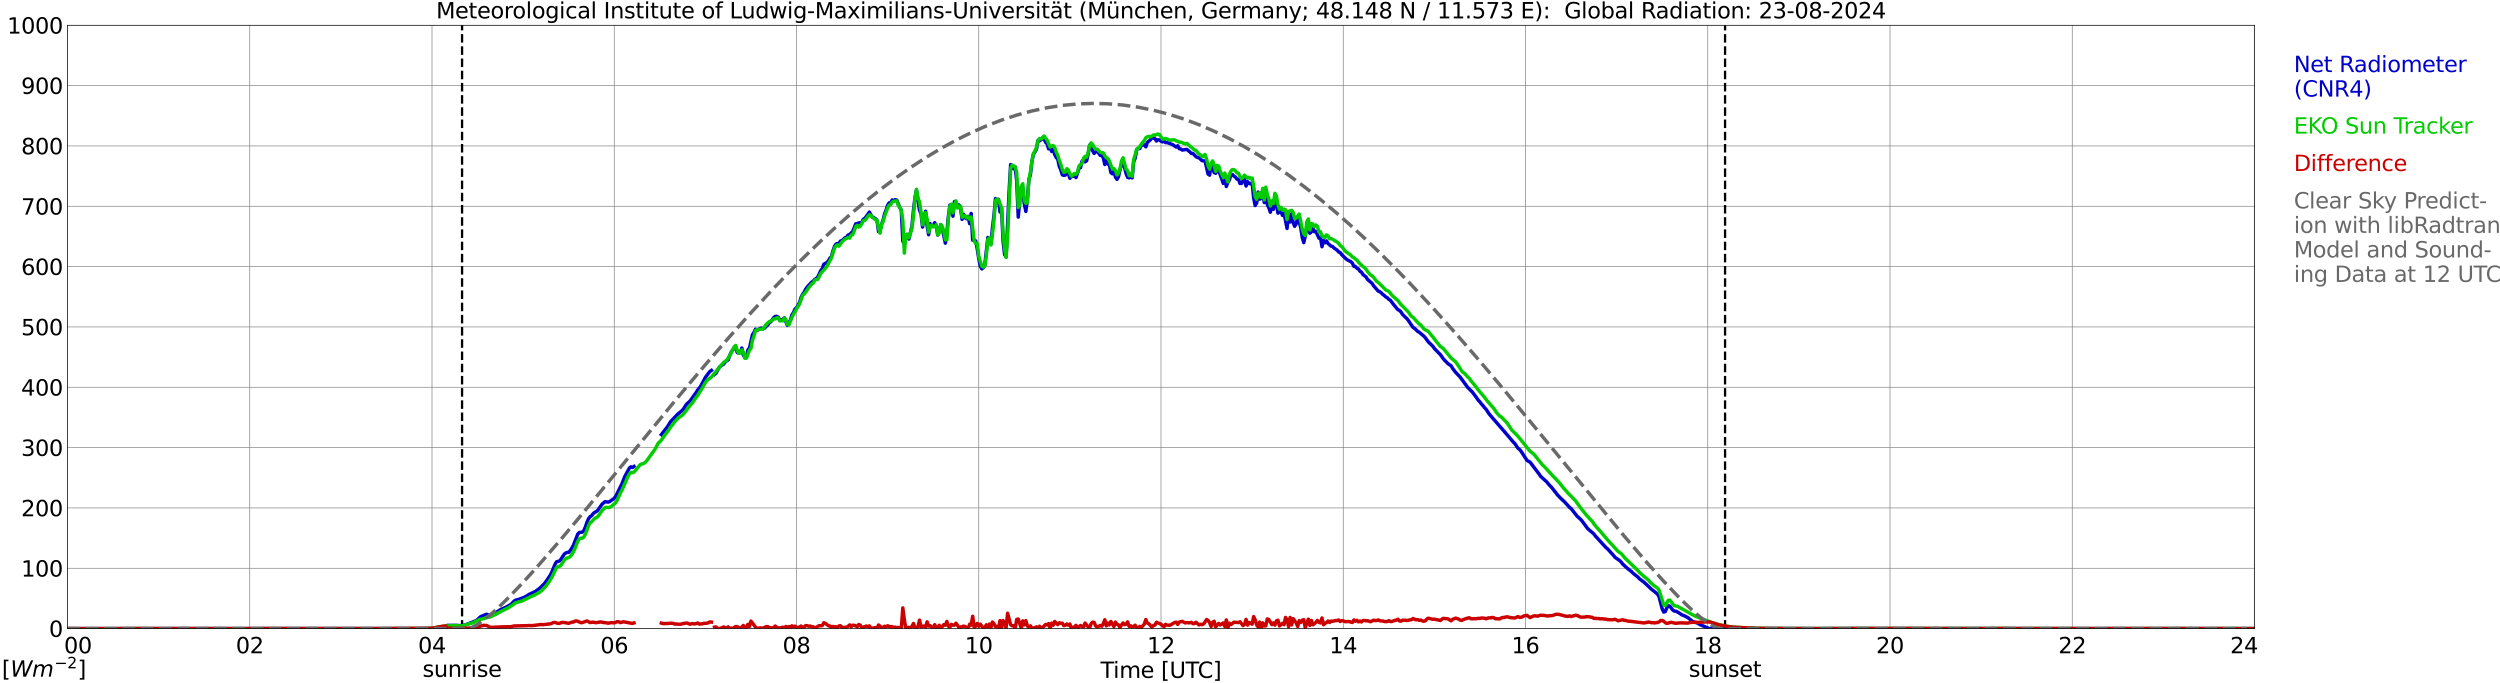 <?xml version="1.0" encoding="utf-8" standalone="no"?>
<!DOCTYPE svg PUBLIC "-//W3C//DTD SVG 1.1//EN"
  "http://www.w3.org/Graphics/SVG/1.1/DTD/svg11.dtd">
<svg xmlns:xlink="http://www.w3.org/1999/xlink" width="1085.4pt" height="296.64pt" viewBox="0 0 1085.4 296.64" xmlns="http://www.w3.org/2000/svg" version="1.1">
 <defs>
  <style type="text/css">*{stroke-linejoin: round; stroke-linecap: butt}</style>
 </defs>
 <g id="figure_1">
  <g id="patch_1">
   <path d="M 0 296.64 
L 1085.4 296.64 
L 1085.4 0 
L 0 0 
z
" style="fill: #ffffff"/>
  </g>
  <g id="axes_1">
   <g id="patch_2">
    <path d="M 29.306 272.909 
L 978.814 272.909 
L 978.814 10.976 
L 29.306 10.976 
z
" style="fill: #ffffff"/>
   </g>
   <g id="patch_3">
    <path d="M 978.814 272.909 
L 978.814 272.909 
L 978.814 10.976 
L 978.814 10.976 
z
" clip-path="url(#p0476c52432)" style="fill: #d3d3d3; opacity: 0.25; stroke: #d3d3d3; stroke-linejoin: miter"/>
   </g>
   <g id="matplotlib.axis_1">
    <g id="xtick_1">
     <g id="line2d_1">
      <path d="M 29.306 272.909 
L 29.306 10.976 
" clip-path="url(#p0476c52432)" style="fill: none; stroke: #808080; stroke-width: 0.3; stroke-linecap: square"/>
     </g>
     <g id="line2d_2"/>
     <g id="text_1">
      <!--    00 -->
      <g transform="translate(18.733 283.627) scale(0.095 -0.095)">
       <defs>
        <path id="DejaVuSans-20" transform="scale(0.016)"/>
        <path id="DejaVuSans-30" d="M 2034 4250 
Q 1547 4250 1301 3770 
Q 1056 3291 1056 2328 
Q 1056 1369 1301 889 
Q 1547 409 2034 409 
Q 2525 409 2770 889 
Q 3016 1369 3016 2328 
Q 3016 3291 2770 3770 
Q 2525 4250 2034 4250 
z
M 2034 4750 
Q 2819 4750 3233 4129 
Q 3647 3509 3647 2328 
Q 3647 1150 3233 529 
Q 2819 -91 2034 -91 
Q 1250 -91 836 529 
Q 422 1150 422 2328 
Q 422 3509 836 4129 
Q 1250 4750 2034 4750 
z
" transform="scale(0.016)"/>
       </defs>
       <use xlink:href="#DejaVuSans-20"/>
       <use xlink:href="#DejaVuSans-20" transform="translate(31.787 0)"/>
       <use xlink:href="#DejaVuSans-20" transform="translate(63.574 0)"/>
       <use xlink:href="#DejaVuSans-30" transform="translate(95.361 0)"/>
       <use xlink:href="#DejaVuSans-30" transform="translate(158.984 0)"/>
      </g>
     </g>
    </g>
    <g id="xtick_2">
     <g id="line2d_3">
      <path d="M 108.431 272.909 
L 108.431 10.976 
" clip-path="url(#p0476c52432)" style="fill: none; stroke: #808080; stroke-width: 0.3; stroke-linecap: square"/>
     </g>
     <g id="line2d_4"/>
     <g id="text_2">
      <!-- 02 -->
      <g transform="translate(102.387 283.627) scale(0.095 -0.095)">
       <defs>
        <path id="DejaVuSans-32" d="M 1228 531 
L 3431 531 
L 3431 0 
L 469 0 
L 469 531 
Q 828 903 1448 1529 
Q 2069 2156 2228 2338 
Q 2531 2678 2651 2914 
Q 2772 3150 2772 3378 
Q 2772 3750 2511 3984 
Q 2250 4219 1831 4219 
Q 1534 4219 1204 4116 
Q 875 4013 500 3803 
L 500 4441 
Q 881 4594 1212 4672 
Q 1544 4750 1819 4750 
Q 2544 4750 2975 4387 
Q 3406 4025 3406 3419 
Q 3406 3131 3298 2873 
Q 3191 2616 2906 2266 
Q 2828 2175 2409 1742 
Q 1991 1309 1228 531 
z
" transform="scale(0.016)"/>
       </defs>
       <use xlink:href="#DejaVuSans-30"/>
       <use xlink:href="#DejaVuSans-32" transform="translate(63.623 0)"/>
      </g>
     </g>
    </g>
    <g id="xtick_3">
     <g id="line2d_5">
      <path d="M 187.557 272.909 
L 187.557 10.976 
" clip-path="url(#p0476c52432)" style="fill: none; stroke: #808080; stroke-width: 0.3; stroke-linecap: square"/>
     </g>
     <g id="line2d_6"/>
     <g id="text_3">
      <!-- 04 -->
      <g transform="translate(181.513 283.627) scale(0.095 -0.095)">
       <defs>
        <path id="DejaVuSans-34" d="M 2419 4116 
L 825 1625 
L 2419 1625 
L 2419 4116 
z
M 2253 4666 
L 3047 4666 
L 3047 1625 
L 3713 1625 
L 3713 1100 
L 3047 1100 
L 3047 0 
L 2419 0 
L 2419 1100 
L 313 1100 
L 313 1709 
L 2253 4666 
z
" transform="scale(0.016)"/>
       </defs>
       <use xlink:href="#DejaVuSans-30"/>
       <use xlink:href="#DejaVuSans-34" transform="translate(63.623 0)"/>
      </g>
     </g>
    </g>
    <g id="xtick_4">
     <g id="line2d_7">
      <path d="M 266.683 272.909 
L 266.683 10.976 
" clip-path="url(#p0476c52432)" style="fill: none; stroke: #808080; stroke-width: 0.3; stroke-linecap: square"/>
     </g>
     <g id="line2d_8"/>
     <g id="text_4">
      <!-- 06 -->
      <g transform="translate(260.638 283.627) scale(0.095 -0.095)">
       <defs>
        <path id="DejaVuSans-36" d="M 2113 2584 
Q 1688 2584 1439 2293 
Q 1191 2003 1191 1497 
Q 1191 994 1439 701 
Q 1688 409 2113 409 
Q 2538 409 2786 701 
Q 3034 994 3034 1497 
Q 3034 2003 2786 2293 
Q 2538 2584 2113 2584 
z
M 3366 4563 
L 3366 3988 
Q 3128 4100 2886 4159 
Q 2644 4219 2406 4219 
Q 1781 4219 1451 3797 
Q 1122 3375 1075 2522 
Q 1259 2794 1537 2939 
Q 1816 3084 2150 3084 
Q 2853 3084 3261 2657 
Q 3669 2231 3669 1497 
Q 3669 778 3244 343 
Q 2819 -91 2113 -91 
Q 1303 -91 875 529 
Q 447 1150 447 2328 
Q 447 3434 972 4092 
Q 1497 4750 2381 4750 
Q 2619 4750 2861 4703 
Q 3103 4656 3366 4563 
z
" transform="scale(0.016)"/>
       </defs>
       <use xlink:href="#DejaVuSans-30"/>
       <use xlink:href="#DejaVuSans-36" transform="translate(63.623 0)"/>
      </g>
     </g>
    </g>
    <g id="xtick_5">
     <g id="line2d_9">
      <path d="M 345.808 272.909 
L 345.808 10.976 
" clip-path="url(#p0476c52432)" style="fill: none; stroke: #808080; stroke-width: 0.3; stroke-linecap: square"/>
     </g>
     <g id="line2d_10"/>
     <g id="text_5">
      <!-- 08 -->
      <g transform="translate(339.764 283.627) scale(0.095 -0.095)">
       <defs>
        <path id="DejaVuSans-38" d="M 2034 2216 
Q 1584 2216 1326 1975 
Q 1069 1734 1069 1313 
Q 1069 891 1326 650 
Q 1584 409 2034 409 
Q 2484 409 2743 651 
Q 3003 894 3003 1313 
Q 3003 1734 2745 1975 
Q 2488 2216 2034 2216 
z
M 1403 2484 
Q 997 2584 770 2862 
Q 544 3141 544 3541 
Q 544 4100 942 4425 
Q 1341 4750 2034 4750 
Q 2731 4750 3128 4425 
Q 3525 4100 3525 3541 
Q 3525 3141 3298 2862 
Q 3072 2584 2669 2484 
Q 3125 2378 3379 2068 
Q 3634 1759 3634 1313 
Q 3634 634 3220 271 
Q 2806 -91 2034 -91 
Q 1263 -91 848 271 
Q 434 634 434 1313 
Q 434 1759 690 2068 
Q 947 2378 1403 2484 
z
M 1172 3481 
Q 1172 3119 1398 2916 
Q 1625 2713 2034 2713 
Q 2441 2713 2670 2916 
Q 2900 3119 2900 3481 
Q 2900 3844 2670 4047 
Q 2441 4250 2034 4250 
Q 1625 4250 1398 4047 
Q 1172 3844 1172 3481 
z
" transform="scale(0.016)"/>
       </defs>
       <use xlink:href="#DejaVuSans-30"/>
       <use xlink:href="#DejaVuSans-38" transform="translate(63.623 0)"/>
      </g>
     </g>
    </g>
    <g id="xtick_6">
     <g id="line2d_11">
      <path d="M 424.934 272.909 
L 424.934 10.976 
" clip-path="url(#p0476c52432)" style="fill: none; stroke: #808080; stroke-width: 0.3; stroke-linecap: square"/>
     </g>
     <g id="line2d_12"/>
     <g id="text_6">
      <!-- 10 -->
      <g transform="translate(418.89 283.627) scale(0.095 -0.095)">
       <defs>
        <path id="DejaVuSans-31" d="M 794 531 
L 1825 531 
L 1825 4091 
L 703 3866 
L 703 4441 
L 1819 4666 
L 2450 4666 
L 2450 531 
L 3481 531 
L 3481 0 
L 794 0 
L 794 531 
z
" transform="scale(0.016)"/>
       </defs>
       <use xlink:href="#DejaVuSans-31"/>
       <use xlink:href="#DejaVuSans-30" transform="translate(63.623 0)"/>
      </g>
     </g>
    </g>
    <g id="xtick_7">
     <g id="line2d_13">
      <path d="M 504.06 272.909 
L 504.06 10.976 
" clip-path="url(#p0476c52432)" style="fill: none; stroke: #808080; stroke-width: 0.3; stroke-linecap: square"/>
     </g>
     <g id="line2d_14"/>
     <g id="text_7">
      <!-- 12 -->
      <g transform="translate(498.015 283.627) scale(0.095 -0.095)">
       <use xlink:href="#DejaVuSans-31"/>
       <use xlink:href="#DejaVuSans-32" transform="translate(63.623 0)"/>
      </g>
     </g>
    </g>
    <g id="xtick_8">
     <g id="line2d_15">
      <path d="M 583.185 272.909 
L 583.185 10.976 
" clip-path="url(#p0476c52432)" style="fill: none; stroke: #808080; stroke-width: 0.3; stroke-linecap: square"/>
     </g>
     <g id="line2d_16"/>
     <g id="text_8">
      <!-- 14 -->
      <g transform="translate(577.141 283.627) scale(0.095 -0.095)">
       <use xlink:href="#DejaVuSans-31"/>
       <use xlink:href="#DejaVuSans-34" transform="translate(63.623 0)"/>
      </g>
     </g>
    </g>
    <g id="xtick_9">
     <g id="line2d_17">
      <path d="M 662.311 272.909 
L 662.311 10.976 
" clip-path="url(#p0476c52432)" style="fill: none; stroke: #808080; stroke-width: 0.3; stroke-linecap: square"/>
     </g>
     <g id="line2d_18"/>
     <g id="text_9">
      <!-- 16 -->
      <g transform="translate(656.267 283.627) scale(0.095 -0.095)">
       <use xlink:href="#DejaVuSans-31"/>
       <use xlink:href="#DejaVuSans-36" transform="translate(63.623 0)"/>
      </g>
     </g>
    </g>
    <g id="xtick_10">
     <g id="line2d_19">
      <path d="M 741.437 272.909 
L 741.437 10.976 
" clip-path="url(#p0476c52432)" style="fill: none; stroke: #808080; stroke-width: 0.3; stroke-linecap: square"/>
     </g>
     <g id="line2d_20"/>
     <g id="text_10">
      <!-- 18 -->
      <g transform="translate(735.392 283.627) scale(0.095 -0.095)">
       <use xlink:href="#DejaVuSans-31"/>
       <use xlink:href="#DejaVuSans-38" transform="translate(63.623 0)"/>
      </g>
     </g>
    </g>
    <g id="xtick_11">
     <g id="line2d_21">
      <path d="M 820.562 272.909 
L 820.562 10.976 
" clip-path="url(#p0476c52432)" style="fill: none; stroke: #808080; stroke-width: 0.3; stroke-linecap: square"/>
     </g>
     <g id="line2d_22"/>
     <g id="text_11">
      <!-- 20 -->
      <g transform="translate(814.518 283.627) scale(0.095 -0.095)">
       <use xlink:href="#DejaVuSans-32"/>
       <use xlink:href="#DejaVuSans-30" transform="translate(63.623 0)"/>
      </g>
     </g>
    </g>
    <g id="xtick_12">
     <g id="line2d_23">
      <path d="M 899.688 272.909 
L 899.688 10.976 
" clip-path="url(#p0476c52432)" style="fill: none; stroke: #808080; stroke-width: 0.3; stroke-linecap: square"/>
     </g>
     <g id="line2d_24"/>
     <g id="text_12">
      <!-- 22 -->
      <g transform="translate(893.644 283.627) scale(0.095 -0.095)">
       <use xlink:href="#DejaVuSans-32"/>
       <use xlink:href="#DejaVuSans-32" transform="translate(63.623 0)"/>
      </g>
     </g>
    </g>
    <g id="xtick_13">
     <g id="line2d_25">
      <path d="M 978.814 272.909 
L 978.814 10.976 
" clip-path="url(#p0476c52432)" style="fill: none; stroke: #808080; stroke-width: 0.3; stroke-linecap: square"/>
     </g>
     <g id="line2d_26"/>
     <g id="text_13">
      <!-- 24    -->
      <g transform="translate(968.241 283.627) scale(0.095 -0.095)">
       <use xlink:href="#DejaVuSans-32"/>
       <use xlink:href="#DejaVuSans-34" transform="translate(63.623 0)"/>
       <use xlink:href="#DejaVuSans-20" transform="translate(127.246 0)"/>
       <use xlink:href="#DejaVuSans-20" transform="translate(159.033 0)"/>
       <use xlink:href="#DejaVuSans-20" transform="translate(190.82 0)"/>
      </g>
     </g>
    </g>
    <g id="text_14">
     <!-- Time [UTC] -->
     <g transform="translate(477.806 294.322) scale(0.095 -0.095)">
      <defs>
       <path id="DejaVuSans-54" d="M -19 4666 
L 3928 4666 
L 3928 4134 
L 2272 4134 
L 2272 0 
L 1638 0 
L 1638 4134 
L -19 4134 
L -19 4666 
z
" transform="scale(0.016)"/>
       <path id="DejaVuSans-69" d="M 603 3500 
L 1178 3500 
L 1178 0 
L 603 0 
L 603 3500 
z
M 603 4863 
L 1178 4863 
L 1178 4134 
L 603 4134 
L 603 4863 
z
" transform="scale(0.016)"/>
       <path id="DejaVuSans-6d" d="M 3328 2828 
Q 3544 3216 3844 3400 
Q 4144 3584 4550 3584 
Q 5097 3584 5394 3201 
Q 5691 2819 5691 2113 
L 5691 0 
L 5113 0 
L 5113 2094 
Q 5113 2597 4934 2840 
Q 4756 3084 4391 3084 
Q 3944 3084 3684 2787 
Q 3425 2491 3425 1978 
L 3425 0 
L 2847 0 
L 2847 2094 
Q 2847 2600 2669 2842 
Q 2491 3084 2119 3084 
Q 1678 3084 1418 2786 
Q 1159 2488 1159 1978 
L 1159 0 
L 581 0 
L 581 3500 
L 1159 3500 
L 1159 2956 
Q 1356 3278 1631 3431 
Q 1906 3584 2284 3584 
Q 2666 3584 2933 3390 
Q 3200 3197 3328 2828 
z
" transform="scale(0.016)"/>
       <path id="DejaVuSans-65" d="M 3597 1894 
L 3597 1613 
L 953 1613 
Q 991 1019 1311 708 
Q 1631 397 2203 397 
Q 2534 397 2845 478 
Q 3156 559 3463 722 
L 3463 178 
Q 3153 47 2828 -22 
Q 2503 -91 2169 -91 
Q 1331 -91 842 396 
Q 353 884 353 1716 
Q 353 2575 817 3079 
Q 1281 3584 2069 3584 
Q 2775 3584 3186 3129 
Q 3597 2675 3597 1894 
z
M 3022 2063 
Q 3016 2534 2758 2815 
Q 2500 3097 2075 3097 
Q 1594 3097 1305 2825 
Q 1016 2553 972 2059 
L 3022 2063 
z
" transform="scale(0.016)"/>
       <path id="DejaVuSans-5b" d="M 550 4863 
L 1875 4863 
L 1875 4416 
L 1125 4416 
L 1125 -397 
L 1875 -397 
L 1875 -844 
L 550 -844 
L 550 4863 
z
" transform="scale(0.016)"/>
       <path id="DejaVuSans-55" d="M 556 4666 
L 1191 4666 
L 1191 1831 
Q 1191 1081 1462 751 
Q 1734 422 2344 422 
Q 2950 422 3222 751 
Q 3494 1081 3494 1831 
L 3494 4666 
L 4128 4666 
L 4128 1753 
Q 4128 841 3676 375 
Q 3225 -91 2344 -91 
Q 1459 -91 1007 375 
Q 556 841 556 1753 
L 556 4666 
z
" transform="scale(0.016)"/>
       <path id="DejaVuSans-43" d="M 4122 4306 
L 4122 3641 
Q 3803 3938 3442 4084 
Q 3081 4231 2675 4231 
Q 1875 4231 1450 3742 
Q 1025 3253 1025 2328 
Q 1025 1406 1450 917 
Q 1875 428 2675 428 
Q 3081 428 3442 575 
Q 3803 722 4122 1019 
L 4122 359 
Q 3791 134 3420 21 
Q 3050 -91 2638 -91 
Q 1578 -91 968 557 
Q 359 1206 359 2328 
Q 359 3453 968 4101 
Q 1578 4750 2638 4750 
Q 3056 4750 3426 4639 
Q 3797 4528 4122 4306 
z
" transform="scale(0.016)"/>
       <path id="DejaVuSans-5d" d="M 1947 4863 
L 1947 -844 
L 622 -844 
L 622 -397 
L 1369 -397 
L 1369 4416 
L 622 4416 
L 622 4863 
L 1947 4863 
z
" transform="scale(0.016)"/>
      </defs>
      <use xlink:href="#DejaVuSans-54"/>
      <use xlink:href="#DejaVuSans-69" transform="translate(57.959 0)"/>
      <use xlink:href="#DejaVuSans-6d" transform="translate(85.742 0)"/>
      <use xlink:href="#DejaVuSans-65" transform="translate(183.154 0)"/>
      <use xlink:href="#DejaVuSans-20" transform="translate(244.678 0)"/>
      <use xlink:href="#DejaVuSans-5b" transform="translate(276.465 0)"/>
      <use xlink:href="#DejaVuSans-55" transform="translate(315.479 0)"/>
      <use xlink:href="#DejaVuSans-54" transform="translate(388.672 0)"/>
      <use xlink:href="#DejaVuSans-43" transform="translate(443.881 0)"/>
      <use xlink:href="#DejaVuSans-5d" transform="translate(513.705 0)"/>
     </g>
    </g>
   </g>
   <g id="matplotlib.axis_2">
    <g id="ytick_1">
     <g id="line2d_27">
      <path d="M 29.306 272.909 
L 978.814 272.909 
" clip-path="url(#p0476c52432)" style="fill: none; stroke: #808080; stroke-width: 0.3; stroke-linecap: square"/>
     </g>
     <g id="line2d_28"/>
     <g id="text_15">
      <!-- 0 -->
      <g transform="translate(21.261 276.518) scale(0.095 -0.095)">
       <use xlink:href="#DejaVuSans-30"/>
      </g>
     </g>
    </g>
    <g id="ytick_2">
     <g id="line2d_29">
      <path d="M 29.306 246.715 
L 978.814 246.715 
" clip-path="url(#p0476c52432)" style="fill: none; stroke: #808080; stroke-width: 0.3; stroke-linecap: square"/>
     </g>
     <g id="line2d_30"/>
     <g id="text_16">
      <!-- 100 -->
      <g transform="translate(9.173 250.325) scale(0.095 -0.095)">
       <use xlink:href="#DejaVuSans-31"/>
       <use xlink:href="#DejaVuSans-30" transform="translate(63.623 0)"/>
       <use xlink:href="#DejaVuSans-30" transform="translate(127.246 0)"/>
      </g>
     </g>
    </g>
    <g id="ytick_3">
     <g id="line2d_31">
      <path d="M 29.306 220.522 
L 978.814 220.522 
" clip-path="url(#p0476c52432)" style="fill: none; stroke: #808080; stroke-width: 0.3; stroke-linecap: square"/>
     </g>
     <g id="line2d_32"/>
     <g id="text_17">
      <!-- 200 -->
      <g transform="translate(9.173 224.131) scale(0.095 -0.095)">
       <use xlink:href="#DejaVuSans-32"/>
       <use xlink:href="#DejaVuSans-30" transform="translate(63.623 0)"/>
       <use xlink:href="#DejaVuSans-30" transform="translate(127.246 0)"/>
      </g>
     </g>
    </g>
    <g id="ytick_4">
     <g id="line2d_33">
      <path d="M 29.306 194.329 
L 978.814 194.329 
" clip-path="url(#p0476c52432)" style="fill: none; stroke: #808080; stroke-width: 0.3; stroke-linecap: square"/>
     </g>
     <g id="line2d_34"/>
     <g id="text_18">
      <!-- 300 -->
      <g transform="translate(9.173 197.938) scale(0.095 -0.095)">
       <defs>
        <path id="DejaVuSans-33" d="M 2597 2516 
Q 3050 2419 3304 2112 
Q 3559 1806 3559 1356 
Q 3559 666 3084 287 
Q 2609 -91 1734 -91 
Q 1441 -91 1130 -33 
Q 819 25 488 141 
L 488 750 
Q 750 597 1062 519 
Q 1375 441 1716 441 
Q 2309 441 2620 675 
Q 2931 909 2931 1356 
Q 2931 1769 2642 2001 
Q 2353 2234 1838 2234 
L 1294 2234 
L 1294 2753 
L 1863 2753 
Q 2328 2753 2575 2939 
Q 2822 3125 2822 3475 
Q 2822 3834 2567 4026 
Q 2313 4219 1838 4219 
Q 1578 4219 1281 4162 
Q 984 4106 628 3988 
L 628 4550 
Q 988 4650 1302 4700 
Q 1616 4750 1894 4750 
Q 2613 4750 3031 4423 
Q 3450 4097 3450 3541 
Q 3450 3153 3228 2886 
Q 3006 2619 2597 2516 
z
" transform="scale(0.016)"/>
       </defs>
       <use xlink:href="#DejaVuSans-33"/>
       <use xlink:href="#DejaVuSans-30" transform="translate(63.623 0)"/>
       <use xlink:href="#DejaVuSans-30" transform="translate(127.246 0)"/>
      </g>
     </g>
    </g>
    <g id="ytick_5">
     <g id="line2d_35">
      <path d="M 29.306 168.136 
L 978.814 168.136 
" clip-path="url(#p0476c52432)" style="fill: none; stroke: #808080; stroke-width: 0.3; stroke-linecap: square"/>
     </g>
     <g id="line2d_36"/>
     <g id="text_19">
      <!-- 400 -->
      <g transform="translate(9.173 171.745) scale(0.095 -0.095)">
       <use xlink:href="#DejaVuSans-34"/>
       <use xlink:href="#DejaVuSans-30" transform="translate(63.623 0)"/>
       <use xlink:href="#DejaVuSans-30" transform="translate(127.246 0)"/>
      </g>
     </g>
    </g>
    <g id="ytick_6">
     <g id="line2d_37">
      <path d="M 29.306 141.942 
L 978.814 141.942 
" clip-path="url(#p0476c52432)" style="fill: none; stroke: #808080; stroke-width: 0.3; stroke-linecap: square"/>
     </g>
     <g id="line2d_38"/>
     <g id="text_20">
      <!-- 500 -->
      <g transform="translate(9.173 145.551) scale(0.095 -0.095)">
       <defs>
        <path id="DejaVuSans-35" d="M 691 4666 
L 3169 4666 
L 3169 4134 
L 1269 4134 
L 1269 2991 
Q 1406 3038 1543 3061 
Q 1681 3084 1819 3084 
Q 2600 3084 3056 2656 
Q 3513 2228 3513 1497 
Q 3513 744 3044 326 
Q 2575 -91 1722 -91 
Q 1428 -91 1123 -41 
Q 819 9 494 109 
L 494 744 
Q 775 591 1075 516 
Q 1375 441 1709 441 
Q 2250 441 2565 725 
Q 2881 1009 2881 1497 
Q 2881 1984 2565 2268 
Q 2250 2553 1709 2553 
Q 1456 2553 1204 2497 
Q 953 2441 691 2322 
L 691 4666 
z
" transform="scale(0.016)"/>
       </defs>
       <use xlink:href="#DejaVuSans-35"/>
       <use xlink:href="#DejaVuSans-30" transform="translate(63.623 0)"/>
       <use xlink:href="#DejaVuSans-30" transform="translate(127.246 0)"/>
      </g>
     </g>
    </g>
    <g id="ytick_7">
     <g id="line2d_39">
      <path d="M 29.306 115.749 
L 978.814 115.749 
" clip-path="url(#p0476c52432)" style="fill: none; stroke: #808080; stroke-width: 0.3; stroke-linecap: square"/>
     </g>
     <g id="line2d_40"/>
     <g id="text_21">
      <!-- 600 -->
      <g transform="translate(9.173 119.358) scale(0.095 -0.095)">
       <use xlink:href="#DejaVuSans-36"/>
       <use xlink:href="#DejaVuSans-30" transform="translate(63.623 0)"/>
       <use xlink:href="#DejaVuSans-30" transform="translate(127.246 0)"/>
      </g>
     </g>
    </g>
    <g id="ytick_8">
     <g id="line2d_41">
      <path d="M 29.306 89.556 
L 978.814 89.556 
" clip-path="url(#p0476c52432)" style="fill: none; stroke: #808080; stroke-width: 0.3; stroke-linecap: square"/>
     </g>
     <g id="line2d_42"/>
     <g id="text_22">
      <!-- 700 -->
      <g transform="translate(9.173 93.165) scale(0.095 -0.095)">
       <defs>
        <path id="DejaVuSans-37" d="M 525 4666 
L 3525 4666 
L 3525 4397 
L 1831 0 
L 1172 0 
L 2766 4134 
L 525 4134 
L 525 4666 
z
" transform="scale(0.016)"/>
       </defs>
       <use xlink:href="#DejaVuSans-37"/>
       <use xlink:href="#DejaVuSans-30" transform="translate(63.623 0)"/>
       <use xlink:href="#DejaVuSans-30" transform="translate(127.246 0)"/>
      </g>
     </g>
    </g>
    <g id="ytick_9">
     <g id="line2d_43">
      <path d="M 29.306 63.362 
L 978.814 63.362 
" clip-path="url(#p0476c52432)" style="fill: none; stroke: #808080; stroke-width: 0.3; stroke-linecap: square"/>
     </g>
     <g id="line2d_44"/>
     <g id="text_23">
      <!-- 800 -->
      <g transform="translate(9.173 66.972) scale(0.095 -0.095)">
       <use xlink:href="#DejaVuSans-38"/>
       <use xlink:href="#DejaVuSans-30" transform="translate(63.623 0)"/>
       <use xlink:href="#DejaVuSans-30" transform="translate(127.246 0)"/>
      </g>
     </g>
    </g>
    <g id="ytick_10">
     <g id="line2d_45">
      <path d="M 29.306 37.169 
L 978.814 37.169 
" clip-path="url(#p0476c52432)" style="fill: none; stroke: #808080; stroke-width: 0.3; stroke-linecap: square"/>
     </g>
     <g id="line2d_46"/>
     <g id="text_24">
      <!-- 900 -->
      <g transform="translate(9.173 40.778) scale(0.095 -0.095)">
       <defs>
        <path id="DejaVuSans-39" d="M 703 97 
L 703 672 
Q 941 559 1184 500 
Q 1428 441 1663 441 
Q 2288 441 2617 861 
Q 2947 1281 2994 2138 
Q 2813 1869 2534 1725 
Q 2256 1581 1919 1581 
Q 1219 1581 811 2004 
Q 403 2428 403 3163 
Q 403 3881 828 4315 
Q 1253 4750 1959 4750 
Q 2769 4750 3195 4129 
Q 3622 3509 3622 2328 
Q 3622 1225 3098 567 
Q 2575 -91 1691 -91 
Q 1453 -91 1209 -44 
Q 966 3 703 97 
z
M 1959 2075 
Q 2384 2075 2632 2365 
Q 2881 2656 2881 3163 
Q 2881 3666 2632 3958 
Q 2384 4250 1959 4250 
Q 1534 4250 1286 3958 
Q 1038 3666 1038 3163 
Q 1038 2656 1286 2365 
Q 1534 2075 1959 2075 
z
" transform="scale(0.016)"/>
       </defs>
       <use xlink:href="#DejaVuSans-39"/>
       <use xlink:href="#DejaVuSans-30" transform="translate(63.623 0)"/>
       <use xlink:href="#DejaVuSans-30" transform="translate(127.246 0)"/>
      </g>
     </g>
    </g>
    <g id="ytick_11">
     <g id="line2d_47">
      <path d="M 29.306 10.976 
L 978.814 10.976 
" clip-path="url(#p0476c52432)" style="fill: none; stroke: #808080; stroke-width: 0.3; stroke-linecap: square"/>
     </g>
     <g id="line2d_48"/>
     <g id="text_25">
      <!-- 1000 -->
      <g transform="translate(3.128 14.585) scale(0.095 -0.095)">
       <use xlink:href="#DejaVuSans-31"/>
       <use xlink:href="#DejaVuSans-30" transform="translate(63.623 0)"/>
       <use xlink:href="#DejaVuSans-30" transform="translate(127.246 0)"/>
       <use xlink:href="#DejaVuSans-30" transform="translate(190.869 0)"/>
      </g>
     </g>
    </g>
   </g>
   <g id="line2d_49">
    <path d="M 200.613 272.909 
L 200.613 10.976 
" clip-path="url(#p0476c52432)" style="fill: none; stroke-dasharray: 3.7,1.6; stroke-dashoffset: 0; stroke: #000000"/>
   </g>
   <g id="line2d_50">
    <path d="M 748.954 272.909 
L 748.954 10.976 
" clip-path="url(#p0476c52432)" style="fill: none; stroke-dasharray: 3.7,1.6; stroke-dashoffset: 0; stroke: #000000"/>
   </g>
   <g id="line2d_51">
    <path d="M 29.306 272.909 
L 193.492 272.909 
L 194.151 271.526 
L 198.107 271.505 
L 199.426 271.607 
L 200.745 271.565 
L 202.063 271.282 
L 204.701 270.289 
L 206.679 269.459 
L 207.339 268.993 
L 208.657 267.736 
L 211.295 266.662 
L 212.614 267.269 
L 213.273 267.089 
L 215.251 265.994 
L 217.229 264.718 
L 219.867 263.524 
L 221.845 262.408 
L 223.164 261.03 
L 223.823 260.564 
L 225.142 260.26 
L 227.779 259.249 
L 229.098 258.479 
L 229.757 258.034 
L 232.395 256.818 
L 234.373 255.338 
L 236.351 253.434 
L 237.67 251.59 
L 238.989 249.586 
L 239.648 248.229 
L 240.967 244.987 
L 241.626 243.913 
L 242.945 243.57 
L 243.604 242.739 
L 244.923 240.652 
L 245.583 240.125 
L 246.242 239.842 
L 246.901 239.821 
L 247.561 239.093 
L 248.88 236.924 
L 250.858 231.84 
L 251.517 231.191 
L 252.836 231.049 
L 253.495 230.3 
L 254.155 228.781 
L 254.814 226.835 
L 255.473 225.297 
L 256.133 224.386 
L 256.792 223.919 
L 257.451 223.107 
L 258.111 222.481 
L 258.77 222.178 
L 259.43 221.69 
L 261.408 218.875 
L 262.726 217.78 
L 264.045 218.002 
L 264.705 217.78 
L 266.683 216.323 
L 267.342 215.472 
L 269.32 211.441 
L 269.98 210.144 
L 271.298 206.802 
L 273.277 203.174 
L 273.936 202.669 
L 274.595 202.973 
L 275.255 202.506 
M 287.124 188.689 
L 289.761 185.308 
L 291.08 183.139 
L 294.377 179.676 
L 295.696 178.642 
L 296.355 177.995 
L 297.014 177.164 
L 297.674 176.049 
L 298.333 175.179 
L 298.992 174.692 
L 299.652 174.024 
L 302.289 170.317 
L 302.949 169.264 
L 303.608 168.513 
L 304.267 167.562 
L 306.246 163.856 
L 307.564 162.093 
L 308.224 161.281 
L 308.883 160.817 
M 310.202 162.585 
L 310.861 162.017 
L 312.18 159.607 
L 312.839 158.918 
L 314.158 158.088 
L 314.818 157.237 
L 315.477 156.608 
L 316.136 156.265 
L 316.796 154.34 
L 317.455 152.962 
L 318.114 151.87 
L 318.774 151.058 
L 319.433 150.877 
L 320.093 153.085 
L 320.752 153.004 
L 321.411 153.124 
L 322.071 151.099 
L 322.73 154.219 
L 323.39 155.17 
L 324.049 155.131 
L 324.708 151.909 
L 325.368 151.22 
L 326.686 145.326 
L 327.346 144.352 
L 328.005 142.914 
L 328.665 143.26 
L 329.324 143.179 
L 329.983 142.589 
L 330.643 142.49 
L 331.302 142.712 
L 331.961 142.429 
L 332.621 141.699 
L 333.28 141.151 
L 333.94 140.158 
L 334.599 139.755 
L 335.918 137.911 
L 336.577 137.364 
L 337.236 137.343 
L 337.896 137.728 
L 338.555 139.045 
L 339.215 138.823 
L 339.874 138.72 
L 340.533 137.971 
L 341.852 141.274 
L 343.171 139.006 
L 343.83 136.675 
L 344.49 135.724 
L 345.149 134.205 
L 345.808 133.597 
L 346.468 132.604 
L 347.127 131.245 
L 347.787 129.16 
L 348.446 127.782 
L 349.105 126.952 
L 349.765 125.634 
L 350.424 124.642 
L 352.402 122.494 
L 353.062 122.13 
L 353.721 121.32 
L 354.38 120.914 
L 355.04 120.307 
L 356.359 117.47 
L 357.018 116.6 
L 357.677 114.717 
L 358.996 113.986 
L 359.655 113.297 
L 360.315 112.043 
L 360.974 111.474 
L 361.634 108.983 
L 362.293 106.998 
L 362.952 105.966 
L 363.612 105.722 
L 364.271 105.68 
L 364.93 104.648 
L 365.59 104.465 
L 366.909 103.21 
L 367.568 102.946 
L 368.227 102.013 
L 368.887 101.811 
L 370.206 100.494 
L 371.524 97.173 
L 372.184 97.07 
L 372.843 96.767 
L 373.502 96.748 
L 374.162 96.565 
L 374.821 95.166 
L 375.481 94.844 
L 376.799 93.039 
L 377.459 92.068 
L 378.118 93.343 
L 378.777 94.297 
L 379.437 94.519 
L 380.096 94.965 
L 380.756 95.612 
L 381.415 100.494 
L 382.074 100.172 
L 382.734 97.356 
L 383.393 95.593 
L 384.053 92.796 
L 384.712 91.258 
L 385.371 89.131 
L 386.031 88.076 
L 386.69 88.139 
L 387.349 86.821 
L 388.009 87.065 
L 388.668 86.68 
L 389.328 86.881 
L 390.646 90.124 
L 391.306 91.237 
L 391.965 104.708 
L 392.624 106.005 
L 393.284 101.953 
L 393.943 101.995 
L 394.603 103.797 
L 395.921 98.205 
L 396.581 91.339 
L 397.24 85.868 
L 397.899 82.588 
L 399.218 91.297 
L 399.878 92.859 
L 400.537 98.59 
L 401.196 94.113 
L 401.856 91.724 
L 402.515 98.024 
L 403.175 101.893 
L 403.834 97.091 
L 404.493 98.328 
L 405.153 98.165 
L 405.812 96.685 
L 406.471 98.003 
L 407.131 102.055 
L 408.45 97.537 
L 409.109 99.197 
L 410.428 105.56 
L 411.087 101.02 
L 411.746 93.972 
L 412.406 89.029 
L 413.065 90.446 
L 413.725 93.851 
L 414.384 87.51 
L 415.043 89.556 
L 415.703 88.867 
L 416.362 89.008 
L 417.022 90.124 
L 417.681 95.229 
L 418.34 93 
L 419 94.559 
L 419.659 94.985 
L 420.318 93.933 
L 420.978 97.112 
L 421.637 92.675 
L 422.297 104.263 
L 422.956 104.14 
L 423.615 104.648 
L 424.275 107.99 
L 424.934 112.244 
L 425.593 115.547 
L 426.253 116.742 
L 426.912 116.194 
L 427.572 114.919 
L 428.89 103.087 
L 429.55 105.235 
L 430.209 106.044 
L 430.869 99.038 
L 431.528 93.587 
L 432.187 86.213 
L 432.847 87.348 
L 433.506 86.577 
L 434.165 92.068 
L 434.825 90.163 
L 435.484 104.606 
L 436.144 110.502 
L 436.803 111.516 
L 438.122 82.871 
L 438.781 71.446 
L 439.44 72.844 
L 440.1 73.29 
L 440.759 72.459 
L 441.419 78.798 
L 442.078 94.255 
L 442.737 87.004 
L 443.397 81.027 
L 444.056 83.133 
L 444.716 88.503 
L 445.375 91.803 
L 446.034 86.68 
L 446.694 77.886 
L 447.353 75.964 
L 448.012 70.149 
L 448.672 66.906 
L 449.331 65.976 
L 449.991 64.719 
L 450.65 60.953 
L 451.309 61.154 
L 452.628 60.182 
L 453.287 60.243 
L 453.947 61.783 
L 454.606 62.391 
L 455.266 64.62 
L 455.925 64.012 
L 456.584 65.772 
L 457.244 64.659 
L 457.903 67.05 
L 458.563 68.386 
L 459.222 69.075 
L 459.881 72.134 
L 460.541 73.675 
L 461.2 75.883 
L 461.859 76.166 
L 462.519 76.024 
L 463.178 75.233 
L 463.838 75.233 
L 464.497 77.402 
L 465.156 76.448 
L 465.816 76.611 
L 466.475 76.042 
L 467.134 77.077 
L 467.794 75.233 
L 468.453 72.884 
L 469.113 72.781 
L 469.772 69.987 
L 470.431 69.439 
L 471.091 70.269 
L 471.75 69.824 
L 472.409 67.09 
L 473.069 62.998 
L 475.047 66.623 
L 475.706 65.853 
L 476.366 65.549 
L 477.685 67.475 
L 478.344 67.373 
L 479.003 68.488 
L 479.663 71.425 
L 480.322 69.683 
L 480.981 71.223 
L 481.641 71.485 
L 482.3 74.908 
L 482.96 75.456 
L 483.619 74.078 
L 484.278 76.875 
L 484.938 77.868 
L 485.597 76.731 
L 486.256 73.735 
L 486.916 71.485 
L 487.575 70.94 
L 488.235 72.64 
L 488.894 75.293 
L 489.553 76.975 
L 490.213 77.24 
L 490.872 76.551 
L 491.532 77.24 
L 492.191 70.251 
L 492.85 68.651 
L 493.51 65.065 
L 494.169 64.355 
L 494.828 64.517 
L 495.488 63.161 
L 496.147 62.917 
L 496.807 62.896 
L 497.466 63.747 
L 498.125 61.822 
L 499.444 60.73 
L 500.103 59.755 
L 501.422 60.182 
L 502.082 61.214 
L 502.741 60.667 
L 503.4 60.748 
L 504.06 61.317 
L 504.719 61.599 
L 505.379 61.235 
L 506.038 61.924 
L 506.697 61.864 
L 508.675 62.634 
L 509.335 62.938 
L 510.654 63.849 
L 511.313 63.281 
L 511.972 64.557 
L 512.632 64.68 
L 513.291 65.146 
L 514.61 64.942 
L 515.269 64.861 
L 516.588 65.955 
L 517.247 66.644 
L 517.907 66.623 
L 519.226 68.001 
L 519.885 68.365 
L 520.544 68.488 
L 521.863 69.743 
L 523.182 69.884 
L 524.501 75.558 
L 525.16 76.042 
L 525.819 71.789 
L 526.479 72.64 
L 527.138 74.95 
L 527.797 75.212 
L 528.457 73.269 
L 529.116 74.322 
L 529.776 75.82 
L 531.094 79.628 
L 531.754 76.084 
L 532.413 80.988 
L 533.073 79.225 
L 533.732 78.109 
L 534.391 76.042 
L 535.051 75.781 
L 535.71 76.469 
L 536.369 76.875 
L 537.029 77.766 
L 537.688 77.805 
L 538.348 79.67 
L 539.007 79.67 
L 539.666 78.332 
L 540.326 77.868 
L 540.985 80.763 
L 541.644 78.858 
L 542.304 79.67 
L 542.963 79.833 
L 543.623 79.225 
L 544.282 85.97 
L 544.941 89.231 
L 545.601 88.118 
L 546.26 83.398 
L 546.919 86.457 
L 547.579 86.072 
L 548.238 84.267 
L 548.898 87.934 
L 549.557 82.444 
L 550.216 88.765 
L 550.876 90.224 
L 551.535 92.128 
L 552.195 88.927 
L 552.854 90.873 
L 553.513 85.443 
L 554.173 88.442 
L 554.832 92.534 
L 555.491 91.965 
L 556.151 91.824 
L 556.81 93.527 
L 557.47 92.492 
L 558.788 99.179 
L 559.448 92.636 
L 560.107 96.382 
L 560.766 92.919 
L 561.426 96.523 
L 562.085 98.268 
L 562.745 97.173 
L 563.404 94.682 
L 564.063 96.363 
L 564.723 98.833 
L 565.382 103.087 
L 566.042 105.337 
L 566.701 102.5 
L 567.36 98.692 
L 568.02 99.137 
L 568.679 101.246 
L 569.338 100.635 
L 569.998 98.935 
L 570.657 100.596 
L 571.317 100.434 
L 572.635 103.412 
L 573.295 103.069 
L 573.954 107.118 
L 574.613 104.323 
L 575.273 105.418 
L 575.932 104.588 
L 576.592 105.74 
L 577.91 106.856 
L 578.57 107.037 
L 579.229 107.726 
L 580.548 108.598 
L 581.207 109.408 
L 581.867 109.651 
L 582.526 110.584 
L 584.504 112.488 
L 585.164 112.933 
L 586.482 113.601 
L 587.142 114.23 
L 587.801 115.628 
L 588.46 115.668 
L 589.12 116.498 
L 589.779 116.763 
L 590.439 117.755 
L 591.098 118.159 
L 591.757 119.193 
L 593.076 120.246 
L 593.736 121.32 
L 595.714 123.041 
L 596.373 124.076 
L 598.351 126.365 
L 599.011 126.648 
L 599.67 127.093 
L 600.329 127.821 
L 600.989 128.269 
L 601.648 128.937 
L 602.307 129.262 
L 602.967 129.969 
L 603.626 130.333 
L 604.945 132.096 
L 606.923 134.467 
L 607.582 134.75 
L 608.242 135.438 
L 608.901 136.452 
L 610.22 137.809 
L 610.879 138.398 
L 611.539 139.247 
L 612.858 141.274 
L 613.517 142.165 
L 614.176 142.571 
L 615.495 143.867 
L 616.154 144.232 
L 618.133 145.892 
L 618.792 146.602 
L 620.111 148.425 
L 622.089 150.329 
L 622.748 151.301 
L 625.386 153.996 
L 626.705 155.88 
L 628.683 157.925 
L 630.001 158.798 
L 630.661 159.95 
L 631.98 161.653 
L 633.958 163.74 
L 637.255 168.256 
L 639.233 170.202 
L 641.211 172.877 
L 641.87 173.827 
L 642.53 174.495 
L 643.189 175.407 
L 643.848 176.096 
L 644.508 176.989 
L 645.167 177.657 
L 646.486 179.663 
L 647.805 181.222 
L 654.399 188.839 
L 657.036 191.958 
L 657.695 192.587 
L 659.014 194.593 
L 659.674 195.078 
L 660.333 195.848 
L 662.97 199.9 
L 664.289 200.649 
L 668.246 205.857 
L 668.905 206.828 
L 671.542 209.238 
L 672.861 210.839 
L 673.521 211.446 
L 676.158 214.809 
L 677.477 216.208 
L 679.455 218.091 
L 681.433 220.279 
L 682.092 220.787 
L 684.73 224.129 
L 686.049 225.323 
L 686.708 225.991 
L 689.346 229.556 
L 691.324 231.238 
L 691.983 231.827 
L 692.643 232.718 
L 695.939 236.304 
L 697.258 237.742 
L 697.918 238.268 
L 700.555 241.186 
L 701.215 241.995 
L 703.193 243.373 
L 703.852 244.041 
L 704.511 244.892 
L 706.49 246.715 
L 708.468 248.277 
L 709.127 248.963 
L 711.105 250.545 
L 711.765 251.273 
L 713.743 252.753 
L 717.04 255.852 
L 718.358 256.884 
L 719.677 257.979 
L 720.337 259.236 
L 721.655 264.341 
L 722.315 265.737 
L 722.974 265.535 
L 723.633 263.995 
L 724.293 263.002 
L 724.952 263.144 
L 726.271 264.886 
L 726.93 265.313 
L 727.59 265.352 
L 728.909 266.041 
L 730.227 266.952 
L 731.546 267.461 
L 732.865 268.189 
L 734.843 269.789 
L 736.821 270.436 
L 738.14 271.227 
L 742.096 272.909 
L 978.154 272.909 
L 978.154 272.909 
" clip-path="url(#p0476c52432)" style="fill: none; stroke: #0000cc; stroke-width: 1.5; stroke-linecap: square"/>
   </g>
   <g id="line2d_52">
    <path d="M 28.646 272.937 
L 44.472 272.933 
L 50.406 272.932 
L 58.978 272.913 
L 77.441 272.949 
L 107.113 272.938 
L 117.003 272.953 
L 154.588 272.932 
L 163.16 272.938 
L 184.92 272.889 
L 188.216 272.649 
L 192.832 271.829 
L 196.129 271.606 
L 197.448 271.601 
L 200.085 271.717 
L 200.745 271.673 
L 205.36 270.384 
L 206.679 269.693 
L 207.998 269.047 
L 208.657 268.849 
L 209.976 268.628 
L 211.295 267.998 
L 212.614 267.923 
L 215.251 266.702 
L 217.889 265.239 
L 220.526 263.965 
L 222.504 262.729 
L 223.823 261.708 
L 226.461 260.968 
L 227.779 260.395 
L 229.757 259.375 
L 230.417 259.028 
L 231.736 258.57 
L 234.373 257.029 
L 235.033 256.525 
L 237.011 254.483 
L 238.329 252.649 
L 239.648 250.562 
L 241.626 246.404 
L 242.286 245.994 
L 242.945 245.867 
L 243.604 245.299 
L 244.923 243.301 
L 245.583 242.622 
L 246.242 242.226 
L 246.901 242.102 
L 247.561 241.629 
L 248.22 240.789 
L 248.88 239.733 
L 249.539 238.344 
L 250.858 235.005 
L 251.517 233.996 
L 252.176 233.66 
L 252.836 233.652 
L 253.495 233.136 
L 254.155 231.94 
L 255.473 228.322 
L 256.133 226.998 
L 256.792 226.611 
L 258.111 225.153 
L 259.43 224.374 
L 260.089 223.57 
L 261.408 221.617 
L 262.726 220.365 
L 263.386 220.273 
L 264.045 220.354 
L 264.705 220.268 
L 265.364 219.929 
L 267.342 218.169 
L 268.002 217.075 
L 269.32 214.037 
L 269.98 212.945 
L 272.617 206.926 
L 273.277 205.789 
L 273.936 205.093 
L 274.595 205.217 
L 275.255 204.977 
L 277.892 201.791 
L 278.552 201.416 
L 279.211 201.343 
L 279.87 200.963 
L 280.53 200.38 
L 284.486 194.883 
L 285.805 192.343 
L 286.464 191.826 
L 287.124 191.068 
L 288.442 189.17 
L 290.42 186.559 
L 291.08 185.489 
L 292.399 183.888 
L 293.058 182.952 
L 294.377 181.566 
L 296.355 180.161 
L 297.014 179.45 
L 298.992 176.799 
L 299.652 175.926 
L 300.311 175.285 
L 300.971 174.427 
L 301.63 173.335 
L 302.949 171.687 
L 303.608 170.456 
L 304.267 169.563 
L 306.246 166.103 
L 306.905 165.212 
L 308.224 164.198 
L 308.883 163.645 
L 314.158 157.371 
L 315.477 156.45 
L 316.796 154.386 
L 318.114 151.977 
L 318.774 150.529 
L 319.433 149.97 
L 320.093 152.246 
L 320.752 153.438 
L 321.411 153.173 
L 322.071 151.883 
L 322.73 152.853 
L 323.39 155.521 
L 324.049 155.533 
L 325.368 152.089 
L 326.027 151.286 
L 326.686 147.686 
L 327.346 145.903 
L 328.005 143.542 
L 328.665 143.061 
L 331.302 142.845 
L 332.621 140.858 
L 333.94 139.674 
L 335.258 139.087 
L 335.918 138.463 
L 336.577 138.465 
L 337.236 137.916 
L 337.896 138.031 
L 338.555 139.329 
L 339.215 139.24 
L 339.874 139.304 
L 340.533 138.091 
L 341.193 138.68 
L 341.852 140.899 
L 342.512 141.097 
L 343.171 139.327 
L 344.49 136.401 
L 347.127 131.955 
L 348.446 128.286 
L 349.765 126.926 
L 351.083 124.918 
L 352.402 123.311 
L 353.062 122.926 
L 353.721 121.678 
L 354.38 121.36 
L 355.04 121.289 
L 356.359 118.67 
L 358.996 115.72 
L 360.974 111.947 
L 362.293 107.78 
L 362.952 106.72 
L 363.612 106.299 
L 364.271 106.858 
L 365.59 104.947 
L 366.909 103.781 
L 367.568 103.567 
L 368.227 103.036 
L 368.887 103.408 
L 369.546 102.029 
L 370.206 101.943 
L 370.865 100.334 
L 371.524 98.364 
L 372.184 97.809 
L 372.843 98.563 
L 373.502 98.217 
L 374.821 95.812 
L 375.481 95.691 
L 376.14 94.951 
L 376.799 93.88 
L 377.459 93.238 
L 378.118 93.495 
L 378.777 94.462 
L 379.437 94.806 
L 380.096 95.414 
L 380.756 95.686 
L 381.415 98.931 
L 382.074 101.223 
L 382.734 97.548 
L 383.393 96.228 
L 384.053 93.813 
L 385.371 90.341 
L 386.031 89.001 
L 386.69 88.875 
L 387.349 87.705 
L 388.009 87.388 
L 389.328 87.19 
L 389.987 89.134 
L 390.646 89.992 
L 391.306 91.35 
L 391.965 95.727 
L 392.624 109.881 
L 393.284 101.987 
L 393.943 101.613 
L 394.603 103.25 
L 395.921 99.159 
L 396.581 93.564 
L 397.24 86.292 
L 397.899 82.207 
L 398.559 86.002 
L 399.218 87.617 
L 399.878 92.103 
L 400.537 97.588 
L 401.196 95.223 
L 401.856 92.286 
L 402.515 95.102 
L 403.175 100.799 
L 403.834 98.35 
L 404.493 97.707 
L 405.153 98.511 
L 405.812 98.386 
L 406.471 97.523 
L 407.131 101.943 
L 407.79 101.255 
L 408.45 97.528 
L 409.109 98.383 
L 409.768 100.432 
L 410.428 104.112 
L 411.087 104.131 
L 411.746 94.995 
L 412.406 89.614 
L 413.065 88.614 
L 413.725 92.384 
L 414.384 88.986 
L 415.043 87.205 
L 415.703 90.328 
L 416.362 89.485 
L 417.022 89.458 
L 417.681 94.326 
L 418.34 94.053 
L 419 93.622 
L 419.659 94.649 
L 420.318 94.1 
L 420.978 95.215 
L 421.637 94.207 
L 422.297 98.917 
L 422.956 104.609 
L 423.615 105.711 
L 424.275 105.753 
L 424.934 111.25 
L 426.253 115.6 
L 426.912 115.994 
L 427.572 115.442 
L 428.231 110.911 
L 428.89 103.844 
L 429.55 103.284 
L 430.209 106.36 
L 430.869 101.878 
L 431.528 95.751 
L 432.187 87.099 
L 432.847 86.4 
L 433.506 86.743 
L 434.825 90.174 
L 435.484 101.11 
L 436.144 108.121 
L 436.803 111.773 
L 437.462 102.871 
L 438.781 73.143 
L 439.44 71.656 
L 440.759 72.467 
L 441.419 74.802 
L 442.078 90.108 
L 442.737 89.098 
L 443.397 80.975 
L 444.056 79.774 
L 444.716 86.867 
L 445.375 88.333 
L 446.034 87.941 
L 446.694 78.119 
L 447.353 74.761 
L 448.012 69.915 
L 448.672 66.642 
L 449.331 65.57 
L 449.991 63.967 
L 450.65 61.191 
L 451.309 60.138 
L 451.969 60.366 
L 453.287 59.061 
L 454.606 60.844 
L 455.925 63.893 
L 456.584 63.402 
L 457.244 63.197 
L 457.903 63.964 
L 458.563 66.064 
L 459.222 67.355 
L 459.881 69.627 
L 460.541 71.335 
L 461.2 73.544 
L 461.859 74.864 
L 462.519 74.632 
L 463.178 73.23 
L 463.838 73.778 
L 464.497 75.414 
L 465.156 76.511 
L 465.816 76.006 
L 466.475 75.337 
L 467.134 75.676 
L 467.794 74.833 
L 468.453 72.092 
L 469.113 71.45 
L 469.772 70.971 
L 470.431 68.674 
L 471.091 67.878 
L 471.75 68.251 
L 472.409 66.295 
L 473.069 63.18 
L 473.728 62.033 
L 474.388 62.796 
L 475.047 63.96 
L 475.706 64.758 
L 476.366 64.76 
L 477.685 66.129 
L 478.344 66.354 
L 479.003 66.342 
L 479.663 67.586 
L 480.322 68.493 
L 480.981 68.811 
L 481.641 69.899 
L 482.96 73.415 
L 483.619 73.208 
L 484.278 74.052 
L 484.938 75.962 
L 485.597 75.108 
L 486.256 73.278 
L 486.916 69.877 
L 487.575 68.501 
L 488.894 73.406 
L 489.553 74.05 
L 490.213 76.287 
L 490.872 75.297 
L 491.532 76.547 
L 492.191 69.284 
L 492.85 67.174 
L 493.51 64.683 
L 494.169 64.524 
L 496.147 61.721 
L 496.807 60.979 
L 497.466 59.819 
L 498.125 59.412 
L 498.785 59.189 
L 499.444 59.409 
L 500.103 59.083 
L 500.763 58.587 
L 501.422 58.664 
L 502.741 58.181 
L 503.4 58.426 
L 504.719 60.358 
L 505.379 60.412 
L 506.038 60.077 
L 508.016 60.896 
L 509.335 60.686 
L 509.994 60.762 
L 511.972 61.735 
L 512.632 61.669 
L 513.95 62.261 
L 514.61 62.493 
L 515.269 62.234 
L 516.588 63.432 
L 517.907 64.455 
L 518.566 65.146 
L 519.226 65.249 
L 519.885 66.192 
L 520.544 66.891 
L 521.204 67.207 
L 521.863 68.058 
L 522.522 67.813 
L 523.182 67.07 
L 523.841 69.005 
L 524.501 72.007 
L 525.16 73.443 
L 525.819 70.899 
L 526.479 69.861 
L 527.138 71.766 
L 527.797 74.443 
L 528.457 71.815 
L 529.116 72.102 
L 529.776 74.255 
L 531.094 77.177 
L 531.754 75.145 
L 533.073 78.945 
L 533.732 75.757 
L 534.391 74.304 
L 535.051 73.611 
L 535.71 73.691 
L 536.369 74.159 
L 537.029 75.064 
L 537.688 75.187 
L 538.348 76.697 
L 539.007 77.508 
L 539.666 77.02 
L 540.326 76.051 
L 541.644 77.354 
L 542.304 76.962 
L 542.963 77.561 
L 543.623 77.307 
L 544.282 80.759 
L 544.941 85.36 
L 545.601 86.542 
L 546.26 84.117 
L 546.919 83.625 
L 547.579 85.732 
L 548.238 81.782 
L 548.898 86.831 
L 549.557 81.238 
L 550.216 84.566 
L 550.876 86.305 
L 551.535 89.421 
L 552.195 87.21 
L 552.854 88.398 
L 553.513 83.925 
L 554.173 85.104 
L 554.832 88.881 
L 555.491 90.825 
L 556.151 90.008 
L 556.81 91.19 
L 557.47 90.789 
L 558.129 91.094 
L 558.788 95.332 
L 559.448 91.812 
L 560.766 91.324 
L 561.426 92.217 
L 562.085 94.832 
L 562.745 94.663 
L 564.063 92.926 
L 565.382 99.441 
L 566.042 101.482 
L 566.701 102.237 
L 567.36 96.296 
L 568.02 95.049 
L 568.679 99.846 
L 569.338 97.083 
L 569.998 97.28 
L 570.657 98.47 
L 571.317 97.679 
L 571.976 98.279 
L 572.635 100.71 
L 573.295 100.61 
L 573.954 102.519 
L 574.613 102.644 
L 575.273 103.136 
L 575.932 101.979 
L 576.592 102.453 
L 577.251 103.642 
L 577.91 103.589 
L 578.57 103.876 
L 579.889 104.719 
L 580.548 105.099 
L 581.207 105.667 
L 581.867 106.571 
L 582.526 107.128 
L 583.185 107.85 
L 583.845 108.795 
L 584.504 109.416 
L 586.482 110.744 
L 587.142 111.584 
L 587.801 111.885 
L 588.46 112.509 
L 589.12 112.895 
L 589.779 113.849 
L 591.757 115.739 
L 592.417 116.194 
L 593.076 116.863 
L 593.736 117.909 
L 595.054 119.398 
L 595.714 119.739 
L 596.373 120.438 
L 597.692 122.181 
L 598.351 122.603 
L 600.989 125.182 
L 601.648 125.927 
L 602.307 126.164 
L 602.967 126.521 
L 603.626 127.262 
L 604.286 128.195 
L 605.604 129.347 
L 606.264 130.015 
L 606.923 130.403 
L 607.582 131.44 
L 608.242 132.228 
L 609.561 133.515 
L 611.539 135.554 
L 612.198 136.573 
L 612.858 137.372 
L 613.517 137.794 
L 615.495 139.977 
L 616.154 140.66 
L 616.814 141.027 
L 618.133 142.712 
L 618.792 143.241 
L 619.451 143.463 
L 620.111 143.917 
L 622.089 146.289 
L 623.408 148.038 
L 625.386 150.471 
L 626.045 150.847 
L 626.705 151.43 
L 630.001 155.412 
L 631.98 157.101 
L 633.298 158.97 
L 634.617 161.089 
L 635.276 161.723 
L 635.936 162.201 
L 637.255 163.687 
L 637.914 164.22 
L 638.573 165.22 
L 640.552 167.603 
L 641.87 169.357 
L 644.508 172.478 
L 645.827 174.214 
L 647.145 175.728 
L 648.464 177.207 
L 649.783 179.203 
L 651.102 180.644 
L 651.761 180.964 
L 654.399 183.719 
L 656.377 186.736 
L 657.695 188.015 
L 659.014 189.374 
L 664.289 195.897 
L 665.608 196.901 
L 666.267 197.585 
L 669.564 201.714 
L 670.883 202.995 
L 674.18 206.622 
L 676.817 209.363 
L 678.796 211.827 
L 680.774 214.096 
L 684.071 217.477 
L 686.049 220.26 
L 687.368 221.89 
L 688.686 223.575 
L 690.664 225.741 
L 691.324 226.357 
L 691.983 227.406 
L 693.302 229.047 
L 694.621 230.477 
L 697.918 234.374 
L 702.533 239.426 
L 703.852 240.353 
L 704.511 241.054 
L 705.171 241.974 
L 710.446 247.073 
L 711.105 247.666 
L 711.765 248.493 
L 714.402 250.818 
L 715.721 251.86 
L 716.38 252.736 
L 718.358 254.435 
L 719.677 255.302 
L 720.337 256.326 
L 722.315 262.547 
L 722.974 262.935 
L 724.293 260.644 
L 724.952 260.539 
L 725.612 261.307 
L 726.271 262.33 
L 726.93 262.945 
L 728.249 263.208 
L 735.502 267.257 
L 736.821 267.808 
L 738.799 268.686 
L 740.118 269.061 
L 742.756 270.154 
L 746.712 271.347 
L 751.987 272.258 
L 758.581 272.612 
L 760.559 272.677 
L 763.196 272.798 
L 775.065 272.874 
L 781 272.886 
L 788.253 272.91 
L 799.462 272.862 
L 806.715 272.844 
L 808.034 272.798 
L 814.628 272.891 
L 818.584 272.855 
L 843.641 272.873 
L 847.597 272.857 
L 850.894 272.857 
L 858.806 272.856 
L 862.103 272.878 
L 868.697 272.844 
L 870.675 272.836 
L 877.269 272.925 
L 880.566 272.876 
L 891.116 272.899 
L 901.666 272.907 
L 910.898 272.944 
L 918.151 272.896 
L 925.404 272.907 
L 939.251 272.905 
L 946.504 272.887 
L 953.098 272.934 
L 959.692 272.923 
L 964.307 272.916 
L 968.264 272.889 
L 978.154 272.905 
L 978.154 272.905 
" clip-path="url(#p0476c52432)" style="fill: none; stroke: #00cc00; stroke-width: 1.5; stroke-linecap: square"/>
   </g>
   <g id="line2d_53">
    <path d="M 29.306 272.885 
L 37.218 272.905 
L 57.659 272.892 
L 89.309 272.893 
L 95.903 272.895 
L 100.519 272.896 
L 105.794 272.902 
L 109.091 272.89 
L 115.685 272.856 
L 138.763 272.881 
L 146.016 272.886 
L 166.457 272.873 
L 187.557 272.748 
L 190.195 272.243 
L 192.173 271.907 
L 193.492 271.767 
L 194.151 272.72 
L 198.107 272.77 
L 200.085 272.799 
L 202.723 272.735 
L 205.36 272.531 
L 207.339 272.564 
L 208.657 271.795 
L 209.976 271.49 
L 211.295 271.572 
L 212.614 272.255 
L 213.273 272.367 
L 218.548 272.13 
L 221.845 272.099 
L 223.164 271.769 
L 229.098 271.636 
L 229.757 271.567 
L 231.076 271.62 
L 235.033 271.114 
L 235.692 271.214 
L 238.989 270.844 
L 240.308 270.277 
L 240.967 270.222 
L 242.286 270.665 
L 242.945 270.612 
L 243.604 270.349 
L 244.264 270.224 
L 244.923 270.26 
L 246.901 270.628 
L 248.22 270.118 
L 248.88 270.101 
L 249.539 269.747 
L 250.198 269.549 
L 250.858 269.744 
L 252.176 270.34 
L 252.836 270.306 
L 254.814 269.592 
L 255.473 269.884 
L 256.133 270.297 
L 257.451 270.103 
L 258.77 270.364 
L 260.748 270.003 
L 262.067 270.309 
L 262.726 270.324 
L 264.045 270.557 
L 265.364 270.314 
L 266.683 270.435 
L 268.002 269.907 
L 268.661 269.951 
L 269.32 270.313 
L 270.639 269.948 
L 274.595 270.664 
L 275.255 270.438 
M 287.124 270.53 
L 287.783 270.726 
L 289.761 270.714 
L 291.08 270.558 
L 292.399 270.683 
L 293.058 270.99 
L 293.717 270.859 
L 294.377 271.019 
L 295.696 270.987 
L 296.355 270.743 
L 298.333 270.467 
L 298.992 270.802 
L 299.652 271.007 
L 300.311 270.736 
L 301.63 270.884 
L 302.949 270.486 
L 303.608 270.966 
L 304.927 270.815 
L 305.586 270.635 
L 306.905 270.578 
L 307.564 270.368 
L 308.224 269.991 
L 308.883 270.081 
M 310.202 272.295 
L 310.861 272.185 
L 311.521 272.745 
L 312.18 272.895 
L 313.499 272.542 
L 314.158 272.192 
L 314.818 272.536 
L 315.477 272.751 
L 316.136 272.151 
L 316.796 272.862 
L 317.455 272.663 
L 318.114 272.801 
L 319.433 272.002 
L 320.093 272.07 
L 321.411 272.86 
L 322.73 271.542 
L 323.39 272.557 
L 324.049 272.507 
L 324.708 271.045 
L 325.368 272.04 
L 326.027 269.642 
L 328.005 272.281 
L 328.665 272.71 
L 329.324 272.724 
L 329.983 272.603 
L 330.643 272.631 
L 331.302 272.777 
L 331.961 272.345 
L 332.621 272.068 
L 333.28 272.024 
L 333.94 272.425 
L 335.258 272.684 
L 335.918 272.357 
L 336.577 271.807 
L 337.236 272.336 
L 337.896 272.606 
L 338.555 272.625 
L 339.874 272.326 
L 340.533 272.789 
L 341.193 271.996 
L 341.852 272.534 
L 342.512 272.012 
L 343.171 272.588 
L 343.83 271.701 
L 344.49 272.231 
L 345.149 271.85 
L 345.808 272.388 
L 346.468 272.446 
L 347.127 272.199 
L 347.787 271.8 
L 348.446 272.405 
L 349.105 272.227 
L 349.765 271.617 
L 350.424 271.64 
L 351.083 271.884 
L 351.743 271.795 
L 352.402 272.091 
L 353.062 272.112 
L 353.721 272.551 
L 354.38 272.464 
L 355.04 271.926 
L 355.699 271.618 
L 356.359 271.708 
L 357.018 271.565 
L 357.677 270.365 
L 358.337 270.616 
L 359.655 271.716 
L 360.315 271.764 
L 360.974 272.436 
L 361.634 271.976 
L 362.293 272.126 
L 362.952 272.154 
L 363.612 272.332 
L 364.271 271.731 
L 364.93 271.695 
L 365.59 272.427 
L 367.568 272.287 
L 368.227 271.886 
L 368.887 271.312 
L 369.546 272.063 
L 370.206 271.46 
L 370.865 271.489 
L 371.524 271.717 
L 372.184 272.17 
L 372.843 271.112 
L 373.502 271.44 
L 374.162 272.51 
L 376.14 271.809 
L 376.799 272.069 
L 377.459 271.738 
L 378.118 272.757 
L 379.437 272.622 
L 380.096 272.459 
L 380.756 272.834 
L 381.415 271.346 
L 382.074 271.857 
L 382.734 272.717 
L 384.053 271.891 
L 384.712 272.136 
L 385.371 271.699 
L 386.69 272.173 
L 387.349 272.025 
L 388.009 272.586 
L 388.668 272.272 
L 389.328 272.6 
L 389.987 272.398 
L 390.646 272.777 
L 391.306 272.796 
L 391.965 263.928 
L 392.624 269.032 
L 393.284 272.875 
L 393.943 272.527 
L 394.603 272.362 
L 395.262 272.652 
L 395.921 271.955 
L 396.581 270.684 
L 397.24 272.485 
L 397.899 272.528 
L 398.559 272.069 
L 399.218 269.228 
L 399.878 272.154 
L 400.537 271.907 
L 401.196 271.799 
L 401.856 272.348 
L 402.515 269.987 
L 403.175 271.815 
L 403.834 271.65 
L 404.493 272.288 
L 405.153 272.563 
L 405.812 271.209 
L 406.471 272.428 
L 407.131 272.797 
L 407.79 271.459 
L 408.45 272.9 
L 409.768 271.166 
L 410.428 271.461 
L 411.087 269.798 
L 411.746 271.886 
L 412.406 272.324 
L 413.065 271.077 
L 413.725 271.441 
L 414.384 271.433 
L 415.043 270.558 
L 416.362 272.432 
L 418.34 271.856 
L 419 271.972 
L 419.659 272.573 
L 420.318 272.742 
L 420.978 271.011 
L 421.637 271.377 
L 422.297 267.563 
L 422.956 272.44 
L 423.615 271.846 
L 424.275 270.672 
L 424.934 271.915 
L 425.593 270.967 
L 426.912 272.709 
L 427.572 272.385 
L 428.231 271.264 
L 428.89 272.152 
L 429.55 270.957 
L 430.209 272.594 
L 430.869 270.068 
L 431.528 270.744 
L 432.187 272.023 
L 432.847 271.962 
L 433.506 272.743 
L 434.165 269.442 
L 434.825 272.898 
L 435.484 269.413 
L 436.144 270.527 
L 436.803 272.652 
L 437.462 266.238 
L 438.781 271.212 
L 439.44 271.72 
L 440.1 271.628 
L 440.759 272.901 
L 441.419 268.913 
L 442.078 268.762 
L 443.397 272.856 
L 444.056 269.55 
L 444.716 271.273 
L 445.375 269.439 
L 446.034 271.647 
L 446.694 272.676 
L 447.353 271.706 
L 448.012 272.674 
L 448.672 272.644 
L 449.331 272.503 
L 449.991 272.157 
L 450.65 272.67 
L 451.309 271.893 
L 451.969 272.626 
L 452.628 272.486 
L 453.947 271.114 
L 454.606 271.362 
L 455.266 270.72 
L 455.925 272.79 
L 456.584 270.539 
L 457.244 271.447 
L 457.903 269.822 
L 459.222 271.189 
L 459.881 270.402 
L 460.541 270.569 
L 461.2 270.57 
L 461.859 271.607 
L 462.519 271.516 
L 463.178 270.906 
L 463.838 271.453 
L 464.497 270.921 
L 465.156 272.846 
L 465.816 272.304 
L 466.475 272.204 
L 467.134 271.508 
L 467.794 272.509 
L 468.453 272.117 
L 469.113 271.577 
L 469.772 271.925 
L 470.431 272.144 
L 471.091 270.517 
L 472.409 272.115 
L 473.069 272.727 
L 473.728 270.728 
L 474.388 270.095 
L 475.047 270.245 
L 475.706 271.813 
L 476.366 272.119 
L 477.025 271.925 
L 477.685 271.563 
L 478.344 271.891 
L 479.003 270.763 
L 479.663 269.07 
L 480.322 271.719 
L 480.981 270.496 
L 481.641 271.323 
L 482.3 269.82 
L 483.619 272.039 
L 484.278 270.085 
L 484.938 271.003 
L 485.597 271.286 
L 486.256 272.452 
L 486.916 271.301 
L 487.575 270.469 
L 488.235 271.205 
L 488.894 271.022 
L 489.553 269.984 
L 490.213 271.956 
L 490.872 271.655 
L 491.532 272.216 
L 492.191 271.942 
L 492.85 271.432 
L 493.51 272.527 
L 494.169 272.74 
L 494.828 271.943 
L 495.488 272.434 
L 496.807 270.992 
L 497.466 268.98 
L 498.125 270.498 
L 498.785 270.823 
L 500.103 272.237 
L 500.763 271.557 
L 501.422 271.391 
L 502.082 270.158 
L 504.06 270.999 
L 504.719 271.667 
L 505.379 272.085 
L 506.038 271.062 
L 506.697 271.422 
L 508.016 271.435 
L 509.994 270.248 
L 510.654 270.122 
L 511.313 271.084 
L 511.972 270.087 
L 513.291 269.761 
L 514.61 270.46 
L 515.269 270.282 
L 515.929 270.417 
L 516.588 270.385 
L 517.247 270.183 
L 517.907 270.74 
L 518.566 270.743 
L 519.226 270.156 
L 520.544 271.312 
L 521.204 271.001 
L 521.863 271.224 
L 522.522 270.877 
L 523.182 270.095 
L 523.841 268.991 
L 524.501 269.357 
L 525.16 270.31 
L 525.819 272.019 
L 526.479 270.13 
L 527.138 269.725 
L 527.797 272.14 
L 529.116 270.689 
L 529.776 271.344 
L 531.094 270.458 
L 531.754 271.969 
L 532.413 269.145 
L 533.073 272.629 
L 533.732 270.557 
L 534.391 271.171 
L 535.051 270.74 
L 535.71 270.13 
L 537.688 270.291 
L 538.348 269.936 
L 539.666 271.597 
L 540.326 271.091 
L 540.985 268.924 
L 541.644 271.405 
L 542.304 270.2 
L 543.623 270.991 
L 544.282 267.698 
L 544.941 269.038 
L 545.601 271.333 
L 546.26 272.19 
L 546.919 270.077 
L 547.579 272.569 
L 548.238 270.423 
L 548.898 271.805 
L 549.557 271.703 
L 550.216 268.71 
L 550.876 268.99 
L 552.195 271.192 
L 552.854 270.433 
L 553.513 271.391 
L 554.173 269.57 
L 554.832 269.256 
L 555.491 271.768 
L 556.81 270.573 
L 557.47 271.206 
L 558.129 268.067 
L 558.788 269.062 
L 559.448 272.085 
L 560.107 268.077 
L 560.766 271.314 
L 561.426 268.603 
L 562.745 270.399 
L 563.404 271.988 
L 564.063 269.472 
L 564.723 270.246 
L 565.382 269.263 
L 566.042 269.054 
L 566.701 272.646 
L 567.36 270.513 
L 568.02 268.821 
L 568.679 271.509 
L 569.338 269.357 
L 569.998 271.253 
L 570.657 270.783 
L 571.317 270.154 
L 571.976 269.356 
L 572.635 270.207 
L 573.295 270.451 
L 573.954 268.31 
L 574.613 271.229 
L 575.273 270.626 
L 575.932 270.3 
L 576.592 269.621 
L 577.251 270.263 
L 577.91 269.642 
L 578.57 269.748 
L 579.889 269.414 
L 580.548 269.41 
L 581.207 269.169 
L 581.867 269.828 
L 582.526 269.453 
L 583.185 269.528 
L 583.845 269.865 
L 585.823 269.888 
L 587.142 270.263 
L 587.801 269.165 
L 588.46 269.751 
L 589.12 269.306 
L 589.779 269.995 
L 590.439 269.643 
L 591.098 270.024 
L 591.757 269.454 
L 592.417 269.383 
L 593.076 269.526 
L 593.736 269.498 
L 595.054 269.913 
L 596.373 269.271 
L 597.032 269.44 
L 597.692 269.396 
L 598.351 269.147 
L 599.011 269.478 
L 599.67 269.601 
L 600.329 269.577 
L 600.989 269.822 
L 601.648 269.899 
L 602.307 269.811 
L 602.967 269.46 
L 603.626 269.838 
L 604.286 269.838 
L 605.604 269.33 
L 606.264 269.245 
L 606.923 268.845 
L 607.582 269.599 
L 608.242 269.699 
L 608.901 269.266 
L 610.22 269.253 
L 610.879 269.422 
L 612.198 269.119 
L 612.858 269.007 
L 613.517 268.538 
L 614.176 268.902 
L 614.836 269.07 
L 615.495 269.018 
L 616.154 269.337 
L 616.814 269.178 
L 617.473 269.544 
L 618.133 269.729 
L 618.792 269.548 
L 619.451 268.798 
L 620.111 268.401 
L 622.089 268.868 
L 622.748 268.819 
L 625.386 269.384 
L 626.045 268.788 
L 626.705 268.46 
L 628.683 268.688 
L 630.001 269.523 
L 630.661 268.9 
L 631.98 268.357 
L 633.298 268.788 
L 633.958 269.215 
L 634.617 269.346 
L 635.936 268.758 
L 637.255 268.34 
L 637.914 268.223 
L 638.573 268.615 
L 639.233 268.683 
L 639.892 268.564 
L 640.552 268.688 
L 641.87 268.439 
L 642.53 268.51 
L 643.189 268.309 
L 644.508 268.398 
L 645.167 268.657 
L 645.827 268.371 
L 646.486 268.251 
L 647.145 268.267 
L 647.805 268.08 
L 648.464 268.145 
L 649.123 268.592 
L 651.102 268.724 
L 651.761 268.296 
L 652.42 268.064 
L 653.08 268.115 
L 653.739 267.858 
L 654.399 267.789 
L 655.717 268.147 
L 657.695 268.337 
L 659.014 267.69 
L 659.674 268.019 
L 660.333 268.013 
L 660.992 267.789 
L 661.652 267.418 
L 662.97 267.169 
L 664.289 268.157 
L 665.608 267.521 
L 666.267 267.354 
L 667.586 267.514 
L 668.905 267.071 
L 669.564 267.207 
L 670.224 267.149 
L 671.542 267.412 
L 672.202 267.43 
L 672.861 267.296 
L 673.521 267.311 
L 674.18 267.213 
L 675.499 266.7 
L 676.817 266.734 
L 679.455 267.451 
L 680.774 267.616 
L 681.433 267.386 
L 682.092 267.677 
L 684.071 267.108 
L 684.73 267.218 
L 686.049 267.846 
L 686.708 267.954 
L 688.027 267.916 
L 688.686 267.737 
L 689.346 267.703 
L 690.664 267.938 
L 691.324 268.028 
L 691.983 268.488 
L 692.643 268.433 
L 693.302 268.549 
L 693.961 268.521 
L 694.621 268.661 
L 695.939 268.661 
L 696.599 268.808 
L 697.258 268.782 
L 697.918 269.015 
L 699.896 269.113 
L 701.215 268.862 
L 702.533 269.53 
L 703.852 269.221 
L 704.511 269.07 
L 705.171 269.362 
L 705.83 269.368 
L 706.49 269.607 
L 709.127 269.894 
L 713.743 270.467 
L 715.721 270.073 
L 716.38 270.157 
L 717.04 270.374 
L 717.699 270.322 
L 718.358 270.46 
L 719.677 270.232 
L 720.337 269.999 
L 720.996 269.392 
L 721.655 269.364 
L 722.315 269.719 
L 722.974 270.309 
L 723.633 270.661 
L 724.293 270.55 
L 724.952 270.304 
L 725.612 270.178 
L 727.59 270.619 
L 728.909 270.452 
L 730.227 270.41 
L 732.205 270.518 
L 732.865 270.498 
L 734.184 270.195 
L 737.48 270.185 
L 740.777 270.008 
L 741.437 270.05 
L 742.096 269.932 
L 746.052 271.193 
L 749.349 271.87 
L 751.987 272.258 
L 758.581 272.612 
L 760.559 272.677 
L 763.196 272.798 
L 775.065 272.874 
L 781 272.886 
L 788.253 272.907 
L 802.759 272.876 
L 806.056 272.845 
L 862.103 272.878 
L 868.697 272.844 
L 870.675 272.836 
L 877.269 272.893 
L 961.01 272.891 
L 963.648 272.887 
L 969.582 272.908 
L 978.154 272.905 
L 978.154 272.905 
" clip-path="url(#p0476c52432)" style="fill: none; stroke: #cc0000; stroke-width: 1.5; stroke-linecap: square"/>
   </g>
   <g id="line2d_54">
    <path d="M 29.306 272.909 
L 204.042 272.861 
L 207.339 271.073 
L 210.635 268.712 
L 213.932 265.965 
L 217.229 262.942 
L 220.526 259.716 
L 227.12 252.828 
L 233.714 245.532 
L 243.604 234.089 
L 253.495 222.264 
L 269.98 202.15 
L 293.058 174.008 
L 306.246 158.322 
L 316.136 146.882 
L 326.027 135.794 
L 335.918 125.122 
L 342.512 118.267 
L 349.105 111.638 
L 355.699 105.251 
L 362.293 99.121 
L 368.887 93.262 
L 375.481 87.688 
L 382.074 82.41 
L 388.668 77.441 
L 395.262 72.792 
L 401.856 68.473 
L 408.45 64.493 
L 415.043 60.862 
L 421.637 57.587 
L 428.231 54.676 
L 434.825 52.134 
L 441.419 49.968 
L 448.012 48.182 
L 454.606 46.779 
L 461.2 45.764 
L 467.794 45.138 
L 474.388 44.903 
L 480.981 45.059 
L 487.575 45.606 
L 494.169 46.542 
L 500.763 47.866 
L 507.357 49.575 
L 513.95 51.665 
L 520.544 54.132 
L 527.138 56.97 
L 533.732 60.173 
L 540.326 63.735 
L 546.919 67.647 
L 553.513 71.901 
L 560.107 76.487 
L 566.701 81.396 
L 573.295 86.617 
L 579.889 92.137 
L 586.482 97.946 
L 593.076 104.028 
L 599.67 110.372 
L 606.264 116.961 
L 612.858 123.781 
L 622.748 134.407 
L 632.639 145.458 
L 642.53 156.873 
L 652.42 168.585 
L 665.608 184.538 
L 705.171 232.766 
L 715.062 244.293 
L 721.655 251.664 
L 728.249 258.651 
L 731.546 261.941 
L 734.843 265.044 
L 738.14 267.897 
L 741.437 270.401 
L 744.734 272.4 
L 748.031 272.909 
L 975.517 272.909 
L 975.517 272.909 
" clip-path="url(#p0476c52432)" style="fill: none; stroke-dasharray: 5.55,2.4; stroke-dashoffset: 0; stroke: #696969; stroke-width: 1.5"/>
   </g>
   <g id="patch_4">
    <path d="M 29.306 272.909 
L 29.306 10.976 
" style="fill: none; stroke: #000000; stroke-width: 0.3; stroke-linejoin: miter; stroke-linecap: square"/>
   </g>
   <g id="patch_5">
    <path d="M 978.814 272.909 
L 978.814 10.976 
" style="fill: none; stroke: #000000; stroke-width: 0.3; stroke-linejoin: miter; stroke-linecap: square"/>
   </g>
   <g id="patch_6">
    <path d="M 29.306 272.909 
L 978.814 272.909 
" style="fill: none; stroke: #000000; stroke-width: 0.3; stroke-linejoin: miter; stroke-linecap: square"/>
   </g>
   <g id="patch_7">
    <path d="M 29.306 10.976 
L 978.814 10.976 
" style="fill: none; stroke: #000000; stroke-width: 0.3; stroke-linejoin: miter; stroke-linecap: square"/>
   </g>
   <g id="text_26">
    <!-- sunrise -->
    <g transform="translate(183.448 293.863) scale(0.095 -0.095)">
     <defs>
      <path id="DejaVuSans-73" d="M 2834 3397 
L 2834 2853 
Q 2591 2978 2328 3040 
Q 2066 3103 1784 3103 
Q 1356 3103 1142 2972 
Q 928 2841 928 2578 
Q 928 2378 1081 2264 
Q 1234 2150 1697 2047 
L 1894 2003 
Q 2506 1872 2764 1633 
Q 3022 1394 3022 966 
Q 3022 478 2636 193 
Q 2250 -91 1575 -91 
Q 1294 -91 989 -36 
Q 684 19 347 128 
L 347 722 
Q 666 556 975 473 
Q 1284 391 1588 391 
Q 1994 391 2212 530 
Q 2431 669 2431 922 
Q 2431 1156 2273 1281 
Q 2116 1406 1581 1522 
L 1381 1569 
Q 847 1681 609 1914 
Q 372 2147 372 2553 
Q 372 3047 722 3315 
Q 1072 3584 1716 3584 
Q 2034 3584 2315 3537 
Q 2597 3491 2834 3397 
z
" transform="scale(0.016)"/>
      <path id="DejaVuSans-75" d="M 544 1381 
L 544 3500 
L 1119 3500 
L 1119 1403 
Q 1119 906 1312 657 
Q 1506 409 1894 409 
Q 2359 409 2629 706 
Q 2900 1003 2900 1516 
L 2900 3500 
L 3475 3500 
L 3475 0 
L 2900 0 
L 2900 538 
Q 2691 219 2414 64 
Q 2138 -91 1772 -91 
Q 1169 -91 856 284 
Q 544 659 544 1381 
z
M 1991 3584 
L 1991 3584 
z
" transform="scale(0.016)"/>
      <path id="DejaVuSans-6e" d="M 3513 2113 
L 3513 0 
L 2938 0 
L 2938 2094 
Q 2938 2591 2744 2837 
Q 2550 3084 2163 3084 
Q 1697 3084 1428 2787 
Q 1159 2491 1159 1978 
L 1159 0 
L 581 0 
L 581 3500 
L 1159 3500 
L 1159 2956 
Q 1366 3272 1645 3428 
Q 1925 3584 2291 3584 
Q 2894 3584 3203 3211 
Q 3513 2838 3513 2113 
z
" transform="scale(0.016)"/>
      <path id="DejaVuSans-72" d="M 2631 2963 
Q 2534 3019 2420 3045 
Q 2306 3072 2169 3072 
Q 1681 3072 1420 2755 
Q 1159 2438 1159 1844 
L 1159 0 
L 581 0 
L 581 3500 
L 1159 3500 
L 1159 2956 
Q 1341 3275 1631 3429 
Q 1922 3584 2338 3584 
Q 2397 3584 2469 3576 
Q 2541 3569 2628 3553 
L 2631 2963 
z
" transform="scale(0.016)"/>
     </defs>
     <use xlink:href="#DejaVuSans-73"/>
     <use xlink:href="#DejaVuSans-75" transform="translate(52.1 0)"/>
     <use xlink:href="#DejaVuSans-6e" transform="translate(115.479 0)"/>
     <use xlink:href="#DejaVuSans-72" transform="translate(178.857 0)"/>
     <use xlink:href="#DejaVuSans-69" transform="translate(219.971 0)"/>
     <use xlink:href="#DejaVuSans-73" transform="translate(247.754 0)"/>
     <use xlink:href="#DejaVuSans-65" transform="translate(299.854 0)"/>
    </g>
   </g>
   <g id="text_27">
    <!-- sunset -->
    <g transform="translate(733.199 293.863) scale(0.095 -0.095)">
     <defs>
      <path id="DejaVuSans-74" d="M 1172 4494 
L 1172 3500 
L 2356 3500 
L 2356 3053 
L 1172 3053 
L 1172 1153 
Q 1172 725 1289 603 
Q 1406 481 1766 481 
L 2356 481 
L 2356 0 
L 1766 0 
Q 1100 0 847 248 
Q 594 497 594 1153 
L 594 3053 
L 172 3053 
L 172 3500 
L 594 3500 
L 594 4494 
L 1172 4494 
z
" transform="scale(0.016)"/>
     </defs>
     <use xlink:href="#DejaVuSans-73"/>
     <use xlink:href="#DejaVuSans-75" transform="translate(52.1 0)"/>
     <use xlink:href="#DejaVuSans-6e" transform="translate(115.479 0)"/>
     <use xlink:href="#DejaVuSans-73" transform="translate(178.857 0)"/>
     <use xlink:href="#DejaVuSans-65" transform="translate(230.957 0)"/>
     <use xlink:href="#DejaVuSans-74" transform="translate(292.48 0)"/>
    </g>
   </g>
   <g id="text_28">
    <!-- [$Wm^{-2}$] -->
    <g transform="translate(0.821 293.863) scale(0.095 -0.095)">
     <defs>
      <path id="DejaVuSans-Oblique-57" d="M 616 4666 
L 1228 4666 
L 1453 697 
L 3213 4666 
L 3916 4666 
L 4147 697 
L 5888 4666 
L 6528 4666 
L 4453 0 
L 3659 0 
L 3444 3891 
L 1697 0 
L 903 0 
L 616 4666 
z
" transform="scale(0.016)"/>
      <path id="DejaVuSans-Oblique-6d" d="M 5747 2113 
L 5338 0 
L 4763 0 
L 5166 2094 
Q 5191 2228 5203 2325 
Q 5216 2422 5216 2491 
Q 5216 2772 5059 2928 
Q 4903 3084 4622 3084 
Q 4203 3084 3875 2770 
Q 3547 2456 3450 1953 
L 3066 0 
L 2491 0 
L 2900 2094 
Q 2925 2209 2937 2307 
Q 2950 2406 2950 2484 
Q 2950 2769 2794 2926 
Q 2638 3084 2363 3084 
Q 1938 3084 1609 2770 
Q 1281 2456 1184 1953 
L 800 0 
L 225 0 
L 909 3500 
L 1484 3500 
L 1375 2956 
Q 1609 3263 1923 3423 
Q 2238 3584 2597 3584 
Q 2978 3584 3223 3384 
Q 3469 3184 3519 2828 
Q 3781 3197 4126 3390 
Q 4472 3584 4856 3584 
Q 5306 3584 5551 3325 
Q 5797 3066 5797 2591 
Q 5797 2488 5784 2364 
Q 5772 2241 5747 2113 
z
" transform="scale(0.016)"/>
      <path id="DejaVuSans-2212" d="M 678 2272 
L 4684 2272 
L 4684 1741 
L 678 1741 
L 678 2272 
z
" transform="scale(0.016)"/>
     </defs>
     <use xlink:href="#DejaVuSans-5b" transform="translate(0 0.766)"/>
     <use xlink:href="#DejaVuSans-Oblique-57" transform="translate(39.014 0.766)"/>
     <use xlink:href="#DejaVuSans-Oblique-6d" transform="translate(137.891 0.766)"/>
     <use xlink:href="#DejaVuSans-2212" transform="translate(239.953 39.047) scale(0.7)"/>
     <use xlink:href="#DejaVuSans-32" transform="translate(298.605 39.047) scale(0.7)"/>
     <use xlink:href="#DejaVuSans-5d" transform="translate(345.875 0.766)"/>
    </g>
   </g>
   <g id="text_29">
    <!-- Net Radiometer  -->
    <g style="fill: #0000cc" transform="translate(995.905 31.291) scale(0.095 -0.095)">
     <defs>
      <path id="DejaVuSans-4e" d="M 628 4666 
L 1478 4666 
L 3547 763 
L 3547 4666 
L 4159 4666 
L 4159 0 
L 3309 0 
L 1241 3903 
L 1241 0 
L 628 0 
L 628 4666 
z
" transform="scale(0.016)"/>
      <path id="DejaVuSans-52" d="M 2841 2188 
Q 3044 2119 3236 1894 
Q 3428 1669 3622 1275 
L 4263 0 
L 3584 0 
L 2988 1197 
Q 2756 1666 2539 1819 
Q 2322 1972 1947 1972 
L 1259 1972 
L 1259 0 
L 628 0 
L 628 4666 
L 2053 4666 
Q 2853 4666 3247 4331 
Q 3641 3997 3641 3322 
Q 3641 2881 3436 2590 
Q 3231 2300 2841 2188 
z
M 1259 4147 
L 1259 2491 
L 2053 2491 
Q 2509 2491 2742 2702 
Q 2975 2913 2975 3322 
Q 2975 3731 2742 3939 
Q 2509 4147 2053 4147 
L 1259 4147 
z
" transform="scale(0.016)"/>
      <path id="DejaVuSans-61" d="M 2194 1759 
Q 1497 1759 1228 1600 
Q 959 1441 959 1056 
Q 959 750 1161 570 
Q 1363 391 1709 391 
Q 2188 391 2477 730 
Q 2766 1069 2766 1631 
L 2766 1759 
L 2194 1759 
z
M 3341 1997 
L 3341 0 
L 2766 0 
L 2766 531 
Q 2569 213 2275 61 
Q 1981 -91 1556 -91 
Q 1019 -91 701 211 
Q 384 513 384 1019 
Q 384 1609 779 1909 
Q 1175 2209 1959 2209 
L 2766 2209 
L 2766 2266 
Q 2766 2663 2505 2880 
Q 2244 3097 1772 3097 
Q 1472 3097 1187 3025 
Q 903 2953 641 2809 
L 641 3341 
Q 956 3463 1253 3523 
Q 1550 3584 1831 3584 
Q 2591 3584 2966 3190 
Q 3341 2797 3341 1997 
z
" transform="scale(0.016)"/>
      <path id="DejaVuSans-64" d="M 2906 2969 
L 2906 4863 
L 3481 4863 
L 3481 0 
L 2906 0 
L 2906 525 
Q 2725 213 2448 61 
Q 2172 -91 1784 -91 
Q 1150 -91 751 415 
Q 353 922 353 1747 
Q 353 2572 751 3078 
Q 1150 3584 1784 3584 
Q 2172 3584 2448 3432 
Q 2725 3281 2906 2969 
z
M 947 1747 
Q 947 1113 1208 752 
Q 1469 391 1925 391 
Q 2381 391 2643 752 
Q 2906 1113 2906 1747 
Q 2906 2381 2643 2742 
Q 2381 3103 1925 3103 
Q 1469 3103 1208 2742 
Q 947 2381 947 1747 
z
" transform="scale(0.016)"/>
      <path id="DejaVuSans-6f" d="M 1959 3097 
Q 1497 3097 1228 2736 
Q 959 2375 959 1747 
Q 959 1119 1226 758 
Q 1494 397 1959 397 
Q 2419 397 2687 759 
Q 2956 1122 2956 1747 
Q 2956 2369 2687 2733 
Q 2419 3097 1959 3097 
z
M 1959 3584 
Q 2709 3584 3137 3096 
Q 3566 2609 3566 1747 
Q 3566 888 3137 398 
Q 2709 -91 1959 -91 
Q 1206 -91 779 398 
Q 353 888 353 1747 
Q 353 2609 779 3096 
Q 1206 3584 1959 3584 
z
" transform="scale(0.016)"/>
     </defs>
     <use xlink:href="#DejaVuSans-4e"/>
     <use xlink:href="#DejaVuSans-65" transform="translate(74.805 0)"/>
     <use xlink:href="#DejaVuSans-74" transform="translate(136.328 0)"/>
     <use xlink:href="#DejaVuSans-20" transform="translate(175.537 0)"/>
     <use xlink:href="#DejaVuSans-52" transform="translate(207.324 0)"/>
     <use xlink:href="#DejaVuSans-61" transform="translate(274.557 0)"/>
     <use xlink:href="#DejaVuSans-64" transform="translate(335.836 0)"/>
     <use xlink:href="#DejaVuSans-69" transform="translate(399.312 0)"/>
     <use xlink:href="#DejaVuSans-6f" transform="translate(427.096 0)"/>
     <use xlink:href="#DejaVuSans-6d" transform="translate(488.277 0)"/>
     <use xlink:href="#DejaVuSans-65" transform="translate(585.689 0)"/>
     <use xlink:href="#DejaVuSans-74" transform="translate(647.213 0)"/>
     <use xlink:href="#DejaVuSans-65" transform="translate(686.422 0)"/>
     <use xlink:href="#DejaVuSans-72" transform="translate(747.945 0)"/>
     <use xlink:href="#DejaVuSans-20" transform="translate(789.059 0)"/>
    </g>
    <!-- (CNR4) -->
    <g style="fill: #0000cc" transform="translate(995.905 41.929) scale(0.095 -0.095)">
     <defs>
      <path id="DejaVuSans-28" d="M 1984 4856 
Q 1566 4138 1362 3434 
Q 1159 2731 1159 2009 
Q 1159 1288 1364 580 
Q 1569 -128 1984 -844 
L 1484 -844 
Q 1016 -109 783 600 
Q 550 1309 550 2009 
Q 550 2706 781 3412 
Q 1013 4119 1484 4856 
L 1984 4856 
z
" transform="scale(0.016)"/>
      <path id="DejaVuSans-29" d="M 513 4856 
L 1013 4856 
Q 1481 4119 1714 3412 
Q 1947 2706 1947 2009 
Q 1947 1309 1714 600 
Q 1481 -109 1013 -844 
L 513 -844 
Q 928 -128 1133 580 
Q 1338 1288 1338 2009 
Q 1338 2731 1133 3434 
Q 928 4138 513 4856 
z
" transform="scale(0.016)"/>
     </defs>
     <use xlink:href="#DejaVuSans-28"/>
     <use xlink:href="#DejaVuSans-43" transform="translate(39.014 0)"/>
     <use xlink:href="#DejaVuSans-4e" transform="translate(108.838 0)"/>
     <use xlink:href="#DejaVuSans-52" transform="translate(183.643 0)"/>
     <use xlink:href="#DejaVuSans-34" transform="translate(253.125 0)"/>
     <use xlink:href="#DejaVuSans-29" transform="translate(316.748 0)"/>
    </g>
   </g>
   <g id="text_30">
    <!-- EKO Sun Tracker -->
    <g style="fill: #00cc00" transform="translate(995.905 58.008) scale(0.095 -0.095)">
     <defs>
      <path id="DejaVuSans-45" d="M 628 4666 
L 3578 4666 
L 3578 4134 
L 1259 4134 
L 1259 2753 
L 3481 2753 
L 3481 2222 
L 1259 2222 
L 1259 531 
L 3634 531 
L 3634 0 
L 628 0 
L 628 4666 
z
" transform="scale(0.016)"/>
      <path id="DejaVuSans-4b" d="M 628 4666 
L 1259 4666 
L 1259 2694 
L 3353 4666 
L 4166 4666 
L 1850 2491 
L 4331 0 
L 3500 0 
L 1259 2247 
L 1259 0 
L 628 0 
L 628 4666 
z
" transform="scale(0.016)"/>
      <path id="DejaVuSans-4f" d="M 2522 4238 
Q 1834 4238 1429 3725 
Q 1025 3213 1025 2328 
Q 1025 1447 1429 934 
Q 1834 422 2522 422 
Q 3209 422 3611 934 
Q 4013 1447 4013 2328 
Q 4013 3213 3611 3725 
Q 3209 4238 2522 4238 
z
M 2522 4750 
Q 3503 4750 4090 4092 
Q 4678 3434 4678 2328 
Q 4678 1225 4090 567 
Q 3503 -91 2522 -91 
Q 1538 -91 948 565 
Q 359 1222 359 2328 
Q 359 3434 948 4092 
Q 1538 4750 2522 4750 
z
" transform="scale(0.016)"/>
      <path id="DejaVuSans-53" d="M 3425 4513 
L 3425 3897 
Q 3066 4069 2747 4153 
Q 2428 4238 2131 4238 
Q 1616 4238 1336 4038 
Q 1056 3838 1056 3469 
Q 1056 3159 1242 3001 
Q 1428 2844 1947 2747 
L 2328 2669 
Q 3034 2534 3370 2195 
Q 3706 1856 3706 1288 
Q 3706 609 3251 259 
Q 2797 -91 1919 -91 
Q 1588 -91 1214 -16 
Q 841 59 441 206 
L 441 856 
Q 825 641 1194 531 
Q 1563 422 1919 422 
Q 2459 422 2753 634 
Q 3047 847 3047 1241 
Q 3047 1584 2836 1778 
Q 2625 1972 2144 2069 
L 1759 2144 
Q 1053 2284 737 2584 
Q 422 2884 422 3419 
Q 422 4038 858 4394 
Q 1294 4750 2059 4750 
Q 2388 4750 2728 4690 
Q 3069 4631 3425 4513 
z
" transform="scale(0.016)"/>
      <path id="DejaVuSans-63" d="M 3122 3366 
L 3122 2828 
Q 2878 2963 2633 3030 
Q 2388 3097 2138 3097 
Q 1578 3097 1268 2742 
Q 959 2388 959 1747 
Q 959 1106 1268 751 
Q 1578 397 2138 397 
Q 2388 397 2633 464 
Q 2878 531 3122 666 
L 3122 134 
Q 2881 22 2623 -34 
Q 2366 -91 2075 -91 
Q 1284 -91 818 406 
Q 353 903 353 1747 
Q 353 2603 823 3093 
Q 1294 3584 2113 3584 
Q 2378 3584 2631 3529 
Q 2884 3475 3122 3366 
z
" transform="scale(0.016)"/>
      <path id="DejaVuSans-6b" d="M 581 4863 
L 1159 4863 
L 1159 1991 
L 2875 3500 
L 3609 3500 
L 1753 1863 
L 3688 0 
L 2938 0 
L 1159 1709 
L 1159 0 
L 581 0 
L 581 4863 
z
" transform="scale(0.016)"/>
     </defs>
     <use xlink:href="#DejaVuSans-45"/>
     <use xlink:href="#DejaVuSans-4b" transform="translate(63.184 0)"/>
     <use xlink:href="#DejaVuSans-4f" transform="translate(123.26 0)"/>
     <use xlink:href="#DejaVuSans-20" transform="translate(201.971 0)"/>
     <use xlink:href="#DejaVuSans-53" transform="translate(233.758 0)"/>
     <use xlink:href="#DejaVuSans-75" transform="translate(297.234 0)"/>
     <use xlink:href="#DejaVuSans-6e" transform="translate(360.613 0)"/>
     <use xlink:href="#DejaVuSans-20" transform="translate(423.992 0)"/>
     <use xlink:href="#DejaVuSans-54" transform="translate(455.779 0)"/>
     <use xlink:href="#DejaVuSans-72" transform="translate(502.113 0)"/>
     <use xlink:href="#DejaVuSans-61" transform="translate(543.227 0)"/>
     <use xlink:href="#DejaVuSans-63" transform="translate(604.506 0)"/>
     <use xlink:href="#DejaVuSans-6b" transform="translate(659.486 0)"/>
     <use xlink:href="#DejaVuSans-65" transform="translate(713.771 0)"/>
     <use xlink:href="#DejaVuSans-72" transform="translate(775.295 0)"/>
    </g>
   </g>
   <g id="text_31">
    <!-- Difference -->
    <g style="fill: #cc0000" transform="translate(995.905 74.248) scale(0.095 -0.095)">
     <defs>
      <path id="DejaVuSans-44" d="M 1259 4147 
L 1259 519 
L 2022 519 
Q 2988 519 3436 956 
Q 3884 1394 3884 2338 
Q 3884 3275 3436 3711 
Q 2988 4147 2022 4147 
L 1259 4147 
z
M 628 4666 
L 1925 4666 
Q 3281 4666 3915 4102 
Q 4550 3538 4550 2338 
Q 4550 1131 3912 565 
Q 3275 0 1925 0 
L 628 0 
L 628 4666 
z
" transform="scale(0.016)"/>
      <path id="DejaVuSans-66" d="M 2375 4863 
L 2375 4384 
L 1825 4384 
Q 1516 4384 1395 4259 
Q 1275 4134 1275 3809 
L 1275 3500 
L 2222 3500 
L 2222 3053 
L 1275 3053 
L 1275 0 
L 697 0 
L 697 3053 
L 147 3053 
L 147 3500 
L 697 3500 
L 697 3744 
Q 697 4328 969 4595 
Q 1241 4863 1831 4863 
L 2375 4863 
z
" transform="scale(0.016)"/>
     </defs>
     <use xlink:href="#DejaVuSans-44"/>
     <use xlink:href="#DejaVuSans-69" transform="translate(77.002 0)"/>
     <use xlink:href="#DejaVuSans-66" transform="translate(104.785 0)"/>
     <use xlink:href="#DejaVuSans-66" transform="translate(139.99 0)"/>
     <use xlink:href="#DejaVuSans-65" transform="translate(175.195 0)"/>
     <use xlink:href="#DejaVuSans-72" transform="translate(236.719 0)"/>
     <use xlink:href="#DejaVuSans-65" transform="translate(275.582 0)"/>
     <use xlink:href="#DejaVuSans-6e" transform="translate(337.105 0)"/>
     <use xlink:href="#DejaVuSans-63" transform="translate(400.484 0)"/>
     <use xlink:href="#DejaVuSans-65" transform="translate(455.465 0)"/>
    </g>
   </g>
   <g id="text_32">
    <!-- Clear Sky Predict- -->
    <g style="fill: #696969" transform="translate(995.905 90.488) scale(0.095 -0.095)">
     <defs>
      <path id="DejaVuSans-6c" d="M 603 4863 
L 1178 4863 
L 1178 0 
L 603 0 
L 603 4863 
z
" transform="scale(0.016)"/>
      <path id="DejaVuSans-79" d="M 2059 -325 
Q 1816 -950 1584 -1140 
Q 1353 -1331 966 -1331 
L 506 -1331 
L 506 -850 
L 844 -850 
Q 1081 -850 1212 -737 
Q 1344 -625 1503 -206 
L 1606 56 
L 191 3500 
L 800 3500 
L 1894 763 
L 2988 3500 
L 3597 3500 
L 2059 -325 
z
" transform="scale(0.016)"/>
      <path id="DejaVuSans-50" d="M 1259 4147 
L 1259 2394 
L 2053 2394 
Q 2494 2394 2734 2622 
Q 2975 2850 2975 3272 
Q 2975 3691 2734 3919 
Q 2494 4147 2053 4147 
L 1259 4147 
z
M 628 4666 
L 2053 4666 
Q 2838 4666 3239 4311 
Q 3641 3956 3641 3272 
Q 3641 2581 3239 2228 
Q 2838 1875 2053 1875 
L 1259 1875 
L 1259 0 
L 628 0 
L 628 4666 
z
" transform="scale(0.016)"/>
      <path id="DejaVuSans-2d" d="M 313 2009 
L 1997 2009 
L 1997 1497 
L 313 1497 
L 313 2009 
z
" transform="scale(0.016)"/>
     </defs>
     <use xlink:href="#DejaVuSans-43"/>
     <use xlink:href="#DejaVuSans-6c" transform="translate(69.824 0)"/>
     <use xlink:href="#DejaVuSans-65" transform="translate(97.607 0)"/>
     <use xlink:href="#DejaVuSans-61" transform="translate(159.131 0)"/>
     <use xlink:href="#DejaVuSans-72" transform="translate(220.41 0)"/>
     <use xlink:href="#DejaVuSans-20" transform="translate(261.523 0)"/>
     <use xlink:href="#DejaVuSans-53" transform="translate(293.311 0)"/>
     <use xlink:href="#DejaVuSans-6b" transform="translate(356.787 0)"/>
     <use xlink:href="#DejaVuSans-79" transform="translate(411.072 0)"/>
     <use xlink:href="#DejaVuSans-20" transform="translate(470.252 0)"/>
     <use xlink:href="#DejaVuSans-50" transform="translate(502.039 0)"/>
     <use xlink:href="#DejaVuSans-72" transform="translate(560.592 0)"/>
     <use xlink:href="#DejaVuSans-65" transform="translate(599.455 0)"/>
     <use xlink:href="#DejaVuSans-64" transform="translate(660.979 0)"/>
     <use xlink:href="#DejaVuSans-69" transform="translate(724.455 0)"/>
     <use xlink:href="#DejaVuSans-63" transform="translate(752.238 0)"/>
     <use xlink:href="#DejaVuSans-74" transform="translate(807.219 0)"/>
     <use xlink:href="#DejaVuSans-2d" transform="translate(846.428 0)"/>
    </g>
    <!-- ion with libRadtran -->
    <g style="fill: #696969" transform="translate(995.905 101.126) scale(0.095 -0.095)">
     <defs>
      <path id="DejaVuSans-77" d="M 269 3500 
L 844 3500 
L 1563 769 
L 2278 3500 
L 2956 3500 
L 3675 769 
L 4391 3500 
L 4966 3500 
L 4050 0 
L 3372 0 
L 2619 2869 
L 1863 0 
L 1184 0 
L 269 3500 
z
" transform="scale(0.016)"/>
      <path id="DejaVuSans-68" d="M 3513 2113 
L 3513 0 
L 2938 0 
L 2938 2094 
Q 2938 2591 2744 2837 
Q 2550 3084 2163 3084 
Q 1697 3084 1428 2787 
Q 1159 2491 1159 1978 
L 1159 0 
L 581 0 
L 581 4863 
L 1159 4863 
L 1159 2956 
Q 1366 3272 1645 3428 
Q 1925 3584 2291 3584 
Q 2894 3584 3203 3211 
Q 3513 2838 3513 2113 
z
" transform="scale(0.016)"/>
      <path id="DejaVuSans-62" d="M 3116 1747 
Q 3116 2381 2855 2742 
Q 2594 3103 2138 3103 
Q 1681 3103 1420 2742 
Q 1159 2381 1159 1747 
Q 1159 1113 1420 752 
Q 1681 391 2138 391 
Q 2594 391 2855 752 
Q 3116 1113 3116 1747 
z
M 1159 2969 
Q 1341 3281 1617 3432 
Q 1894 3584 2278 3584 
Q 2916 3584 3314 3078 
Q 3713 2572 3713 1747 
Q 3713 922 3314 415 
Q 2916 -91 2278 -91 
Q 1894 -91 1617 61 
Q 1341 213 1159 525 
L 1159 0 
L 581 0 
L 581 4863 
L 1159 4863 
L 1159 2969 
z
" transform="scale(0.016)"/>
     </defs>
     <use xlink:href="#DejaVuSans-69"/>
     <use xlink:href="#DejaVuSans-6f" transform="translate(27.783 0)"/>
     <use xlink:href="#DejaVuSans-6e" transform="translate(88.965 0)"/>
     <use xlink:href="#DejaVuSans-20" transform="translate(152.344 0)"/>
     <use xlink:href="#DejaVuSans-77" transform="translate(184.131 0)"/>
     <use xlink:href="#DejaVuSans-69" transform="translate(265.918 0)"/>
     <use xlink:href="#DejaVuSans-74" transform="translate(293.701 0)"/>
     <use xlink:href="#DejaVuSans-68" transform="translate(332.91 0)"/>
     <use xlink:href="#DejaVuSans-20" transform="translate(396.289 0)"/>
     <use xlink:href="#DejaVuSans-6c" transform="translate(428.076 0)"/>
     <use xlink:href="#DejaVuSans-69" transform="translate(455.859 0)"/>
     <use xlink:href="#DejaVuSans-62" transform="translate(483.643 0)"/>
     <use xlink:href="#DejaVuSans-52" transform="translate(547.119 0)"/>
     <use xlink:href="#DejaVuSans-61" transform="translate(614.352 0)"/>
     <use xlink:href="#DejaVuSans-64" transform="translate(675.631 0)"/>
     <use xlink:href="#DejaVuSans-74" transform="translate(739.107 0)"/>
     <use xlink:href="#DejaVuSans-72" transform="translate(778.316 0)"/>
     <use xlink:href="#DejaVuSans-61" transform="translate(819.43 0)"/>
     <use xlink:href="#DejaVuSans-6e" transform="translate(880.709 0)"/>
    </g>
    <!-- Model and Sound- -->
    <g style="fill: #696969" transform="translate(995.905 111.764) scale(0.095 -0.095)">
     <defs>
      <path id="DejaVuSans-4d" d="M 628 4666 
L 1569 4666 
L 2759 1491 
L 3956 4666 
L 4897 4666 
L 4897 0 
L 4281 0 
L 4281 4097 
L 3078 897 
L 2444 897 
L 1241 4097 
L 1241 0 
L 628 0 
L 628 4666 
z
" transform="scale(0.016)"/>
     </defs>
     <use xlink:href="#DejaVuSans-4d"/>
     <use xlink:href="#DejaVuSans-6f" transform="translate(86.279 0)"/>
     <use xlink:href="#DejaVuSans-64" transform="translate(147.461 0)"/>
     <use xlink:href="#DejaVuSans-65" transform="translate(210.938 0)"/>
     <use xlink:href="#DejaVuSans-6c" transform="translate(272.461 0)"/>
     <use xlink:href="#DejaVuSans-20" transform="translate(300.244 0)"/>
     <use xlink:href="#DejaVuSans-61" transform="translate(332.031 0)"/>
     <use xlink:href="#DejaVuSans-6e" transform="translate(393.311 0)"/>
     <use xlink:href="#DejaVuSans-64" transform="translate(456.689 0)"/>
     <use xlink:href="#DejaVuSans-20" transform="translate(520.166 0)"/>
     <use xlink:href="#DejaVuSans-53" transform="translate(551.953 0)"/>
     <use xlink:href="#DejaVuSans-6f" transform="translate(615.43 0)"/>
     <use xlink:href="#DejaVuSans-75" transform="translate(676.611 0)"/>
     <use xlink:href="#DejaVuSans-6e" transform="translate(739.99 0)"/>
     <use xlink:href="#DejaVuSans-64" transform="translate(803.369 0)"/>
     <use xlink:href="#DejaVuSans-2d" transform="translate(866.846 0)"/>
    </g>
    <!-- ing Data at 12 UTC -->
    <g style="fill: #696969" transform="translate(995.905 122.402) scale(0.095 -0.095)">
     <defs>
      <path id="DejaVuSans-67" d="M 2906 1791 
Q 2906 2416 2648 2759 
Q 2391 3103 1925 3103 
Q 1463 3103 1205 2759 
Q 947 2416 947 1791 
Q 947 1169 1205 825 
Q 1463 481 1925 481 
Q 2391 481 2648 825 
Q 2906 1169 2906 1791 
z
M 3481 434 
Q 3481 -459 3084 -895 
Q 2688 -1331 1869 -1331 
Q 1566 -1331 1297 -1286 
Q 1028 -1241 775 -1147 
L 775 -588 
Q 1028 -725 1275 -790 
Q 1522 -856 1778 -856 
Q 2344 -856 2625 -561 
Q 2906 -266 2906 331 
L 2906 616 
Q 2728 306 2450 153 
Q 2172 0 1784 0 
Q 1141 0 747 490 
Q 353 981 353 1791 
Q 353 2603 747 3093 
Q 1141 3584 1784 3584 
Q 2172 3584 2450 3431 
Q 2728 3278 2906 2969 
L 2906 3500 
L 3481 3500 
L 3481 434 
z
" transform="scale(0.016)"/>
     </defs>
     <use xlink:href="#DejaVuSans-69"/>
     <use xlink:href="#DejaVuSans-6e" transform="translate(27.783 0)"/>
     <use xlink:href="#DejaVuSans-67" transform="translate(91.162 0)"/>
     <use xlink:href="#DejaVuSans-20" transform="translate(154.639 0)"/>
     <use xlink:href="#DejaVuSans-44" transform="translate(186.426 0)"/>
     <use xlink:href="#DejaVuSans-61" transform="translate(263.428 0)"/>
     <use xlink:href="#DejaVuSans-74" transform="translate(324.707 0)"/>
     <use xlink:href="#DejaVuSans-61" transform="translate(363.916 0)"/>
     <use xlink:href="#DejaVuSans-20" transform="translate(425.195 0)"/>
     <use xlink:href="#DejaVuSans-61" transform="translate(456.982 0)"/>
     <use xlink:href="#DejaVuSans-74" transform="translate(518.262 0)"/>
     <use xlink:href="#DejaVuSans-20" transform="translate(557.471 0)"/>
     <use xlink:href="#DejaVuSans-31" transform="translate(589.258 0)"/>
     <use xlink:href="#DejaVuSans-32" transform="translate(652.881 0)"/>
     <use xlink:href="#DejaVuSans-20" transform="translate(716.504 0)"/>
     <use xlink:href="#DejaVuSans-55" transform="translate(748.291 0)"/>
     <use xlink:href="#DejaVuSans-54" transform="translate(821.484 0)"/>
     <use xlink:href="#DejaVuSans-43" transform="translate(876.693 0)"/>
    </g>
   </g>
   <g id="text_33">
    <!-- Meteorological Institute of Ludwig-Maximilians-Universität (München, Germany; 48.148 N / 11.573 E):  Global Radiation: 23-08-2024 -->
    <g transform="translate(189.348 7.976) scale(0.095 -0.095)">
     <defs>
      <path id="DejaVuSans-49" d="M 628 4666 
L 1259 4666 
L 1259 0 
L 628 0 
L 628 4666 
z
" transform="scale(0.016)"/>
      <path id="DejaVuSans-4c" d="M 628 4666 
L 1259 4666 
L 1259 531 
L 3531 531 
L 3531 0 
L 628 0 
L 628 4666 
z
" transform="scale(0.016)"/>
      <path id="DejaVuSans-78" d="M 3513 3500 
L 2247 1797 
L 3578 0 
L 2900 0 
L 1881 1375 
L 863 0 
L 184 0 
L 1544 1831 
L 300 3500 
L 978 3500 
L 1906 2253 
L 2834 3500 
L 3513 3500 
z
" transform="scale(0.016)"/>
      <path id="DejaVuSans-76" d="M 191 3500 
L 800 3500 
L 1894 563 
L 2988 3500 
L 3597 3500 
L 2284 0 
L 1503 0 
L 191 3500 
z
" transform="scale(0.016)"/>
      <path id="DejaVuSans-e4" d="M 2194 1759 
Q 1497 1759 1228 1600 
Q 959 1441 959 1056 
Q 959 750 1161 570 
Q 1363 391 1709 391 
Q 2188 391 2477 730 
Q 2766 1069 2766 1631 
L 2766 1759 
L 2194 1759 
z
M 3341 1997 
L 3341 0 
L 2766 0 
L 2766 531 
Q 2569 213 2275 61 
Q 1981 -91 1556 -91 
Q 1019 -91 701 211 
Q 384 513 384 1019 
Q 384 1609 779 1909 
Q 1175 2209 1959 2209 
L 2766 2209 
L 2766 2266 
Q 2766 2663 2505 2880 
Q 2244 3097 1772 3097 
Q 1472 3097 1187 3025 
Q 903 2953 641 2809 
L 641 3341 
Q 956 3463 1253 3523 
Q 1550 3584 1831 3584 
Q 2591 3584 2966 3190 
Q 3341 2797 3341 1997 
z
M 2150 4850 
L 2784 4850 
L 2784 4219 
L 2150 4219 
L 2150 4850 
z
M 928 4850 
L 1562 4850 
L 1562 4219 
L 928 4219 
L 928 4850 
z
" transform="scale(0.016)"/>
      <path id="DejaVuSans-fc" d="M 544 1381 
L 544 3500 
L 1119 3500 
L 1119 1403 
Q 1119 906 1312 657 
Q 1506 409 1894 409 
Q 2359 409 2629 706 
Q 2900 1003 2900 1516 
L 2900 3500 
L 3475 3500 
L 3475 0 
L 2900 0 
L 2900 538 
Q 2691 219 2414 64 
Q 2138 -91 1772 -91 
Q 1169 -91 856 284 
Q 544 659 544 1381 
z
M 1991 3584 
L 1991 3584 
z
M 2278 4850 
L 2912 4850 
L 2912 4219 
L 2278 4219 
L 2278 4850 
z
M 1056 4850 
L 1690 4850 
L 1690 4219 
L 1056 4219 
L 1056 4850 
z
" transform="scale(0.016)"/>
      <path id="DejaVuSans-2c" d="M 750 794 
L 1409 794 
L 1409 256 
L 897 -744 
L 494 -744 
L 750 256 
L 750 794 
z
" transform="scale(0.016)"/>
      <path id="DejaVuSans-47" d="M 3809 666 
L 3809 1919 
L 2778 1919 
L 2778 2438 
L 4434 2438 
L 4434 434 
Q 4069 175 3628 42 
Q 3188 -91 2688 -91 
Q 1594 -91 976 548 
Q 359 1188 359 2328 
Q 359 3472 976 4111 
Q 1594 4750 2688 4750 
Q 3144 4750 3555 4637 
Q 3966 4525 4313 4306 
L 4313 3634 
Q 3963 3931 3569 4081 
Q 3175 4231 2741 4231 
Q 1884 4231 1454 3753 
Q 1025 3275 1025 2328 
Q 1025 1384 1454 906 
Q 1884 428 2741 428 
Q 3075 428 3337 486 
Q 3600 544 3809 666 
z
" transform="scale(0.016)"/>
      <path id="DejaVuSans-3b" d="M 750 3309 
L 1409 3309 
L 1409 2516 
L 750 2516 
L 750 3309 
z
M 750 794 
L 1409 794 
L 1409 256 
L 897 -744 
L 494 -744 
L 750 256 
L 750 794 
z
" transform="scale(0.016)"/>
      <path id="DejaVuSans-2e" d="M 684 794 
L 1344 794 
L 1344 0 
L 684 0 
L 684 794 
z
" transform="scale(0.016)"/>
      <path id="DejaVuSans-2f" d="M 1625 4666 
L 2156 4666 
L 531 -594 
L 0 -594 
L 1625 4666 
z
" transform="scale(0.016)"/>
      <path id="DejaVuSans-3a" d="M 750 794 
L 1409 794 
L 1409 0 
L 750 0 
L 750 794 
z
M 750 3309 
L 1409 3309 
L 1409 2516 
L 750 2516 
L 750 3309 
z
" transform="scale(0.016)"/>
     </defs>
     <use xlink:href="#DejaVuSans-4d"/>
     <use xlink:href="#DejaVuSans-65" transform="translate(86.279 0)"/>
     <use xlink:href="#DejaVuSans-74" transform="translate(147.803 0)"/>
     <use xlink:href="#DejaVuSans-65" transform="translate(187.012 0)"/>
     <use xlink:href="#DejaVuSans-6f" transform="translate(248.535 0)"/>
     <use xlink:href="#DejaVuSans-72" transform="translate(309.717 0)"/>
     <use xlink:href="#DejaVuSans-6f" transform="translate(348.58 0)"/>
     <use xlink:href="#DejaVuSans-6c" transform="translate(409.762 0)"/>
     <use xlink:href="#DejaVuSans-6f" transform="translate(437.545 0)"/>
     <use xlink:href="#DejaVuSans-67" transform="translate(498.727 0)"/>
     <use xlink:href="#DejaVuSans-69" transform="translate(562.203 0)"/>
     <use xlink:href="#DejaVuSans-63" transform="translate(589.986 0)"/>
     <use xlink:href="#DejaVuSans-61" transform="translate(644.967 0)"/>
     <use xlink:href="#DejaVuSans-6c" transform="translate(706.246 0)"/>
     <use xlink:href="#DejaVuSans-20" transform="translate(734.029 0)"/>
     <use xlink:href="#DejaVuSans-49" transform="translate(765.816 0)"/>
     <use xlink:href="#DejaVuSans-6e" transform="translate(795.309 0)"/>
     <use xlink:href="#DejaVuSans-73" transform="translate(858.688 0)"/>
     <use xlink:href="#DejaVuSans-74" transform="translate(910.787 0)"/>
     <use xlink:href="#DejaVuSans-69" transform="translate(949.996 0)"/>
     <use xlink:href="#DejaVuSans-74" transform="translate(977.779 0)"/>
     <use xlink:href="#DejaVuSans-75" transform="translate(1016.988 0)"/>
     <use xlink:href="#DejaVuSans-74" transform="translate(1080.367 0)"/>
     <use xlink:href="#DejaVuSans-65" transform="translate(1119.576 0)"/>
     <use xlink:href="#DejaVuSans-20" transform="translate(1181.1 0)"/>
     <use xlink:href="#DejaVuSans-6f" transform="translate(1212.887 0)"/>
     <use xlink:href="#DejaVuSans-66" transform="translate(1274.068 0)"/>
     <use xlink:href="#DejaVuSans-20" transform="translate(1309.273 0)"/>
     <use xlink:href="#DejaVuSans-4c" transform="translate(1341.061 0)"/>
     <use xlink:href="#DejaVuSans-75" transform="translate(1395.023 0)"/>
     <use xlink:href="#DejaVuSans-64" transform="translate(1458.402 0)"/>
     <use xlink:href="#DejaVuSans-77" transform="translate(1521.879 0)"/>
     <use xlink:href="#DejaVuSans-69" transform="translate(1603.666 0)"/>
     <use xlink:href="#DejaVuSans-67" transform="translate(1631.449 0)"/>
     <use xlink:href="#DejaVuSans-2d" transform="translate(1694.926 0)"/>
     <use xlink:href="#DejaVuSans-4d" transform="translate(1731.01 0)"/>
     <use xlink:href="#DejaVuSans-61" transform="translate(1817.289 0)"/>
     <use xlink:href="#DejaVuSans-78" transform="translate(1878.568 0)"/>
     <use xlink:href="#DejaVuSans-69" transform="translate(1937.748 0)"/>
     <use xlink:href="#DejaVuSans-6d" transform="translate(1965.531 0)"/>
     <use xlink:href="#DejaVuSans-69" transform="translate(2062.943 0)"/>
     <use xlink:href="#DejaVuSans-6c" transform="translate(2090.727 0)"/>
     <use xlink:href="#DejaVuSans-69" transform="translate(2118.51 0)"/>
     <use xlink:href="#DejaVuSans-61" transform="translate(2146.293 0)"/>
     <use xlink:href="#DejaVuSans-6e" transform="translate(2207.572 0)"/>
     <use xlink:href="#DejaVuSans-73" transform="translate(2270.951 0)"/>
     <use xlink:href="#DejaVuSans-2d" transform="translate(2323.051 0)"/>
     <use xlink:href="#DejaVuSans-55" transform="translate(2359.135 0)"/>
     <use xlink:href="#DejaVuSans-6e" transform="translate(2432.328 0)"/>
     <use xlink:href="#DejaVuSans-69" transform="translate(2495.707 0)"/>
     <use xlink:href="#DejaVuSans-76" transform="translate(2523.49 0)"/>
     <use xlink:href="#DejaVuSans-65" transform="translate(2582.67 0)"/>
     <use xlink:href="#DejaVuSans-72" transform="translate(2644.193 0)"/>
     <use xlink:href="#DejaVuSans-73" transform="translate(2685.307 0)"/>
     <use xlink:href="#DejaVuSans-69" transform="translate(2737.406 0)"/>
     <use xlink:href="#DejaVuSans-74" transform="translate(2765.189 0)"/>
     <use xlink:href="#DejaVuSans-e4" transform="translate(2804.398 0)"/>
     <use xlink:href="#DejaVuSans-74" transform="translate(2865.678 0)"/>
     <use xlink:href="#DejaVuSans-20" transform="translate(2904.887 0)"/>
     <use xlink:href="#DejaVuSans-28" transform="translate(2936.674 0)"/>
     <use xlink:href="#DejaVuSans-4d" transform="translate(2975.688 0)"/>
     <use xlink:href="#DejaVuSans-fc" transform="translate(3061.967 0)"/>
     <use xlink:href="#DejaVuSans-6e" transform="translate(3125.346 0)"/>
     <use xlink:href="#DejaVuSans-63" transform="translate(3188.725 0)"/>
     <use xlink:href="#DejaVuSans-68" transform="translate(3243.705 0)"/>
     <use xlink:href="#DejaVuSans-65" transform="translate(3307.084 0)"/>
     <use xlink:href="#DejaVuSans-6e" transform="translate(3368.607 0)"/>
     <use xlink:href="#DejaVuSans-2c" transform="translate(3431.986 0)"/>
     <use xlink:href="#DejaVuSans-20" transform="translate(3463.773 0)"/>
     <use xlink:href="#DejaVuSans-47" transform="translate(3495.561 0)"/>
     <use xlink:href="#DejaVuSans-65" transform="translate(3573.051 0)"/>
     <use xlink:href="#DejaVuSans-72" transform="translate(3634.574 0)"/>
     <use xlink:href="#DejaVuSans-6d" transform="translate(3673.938 0)"/>
     <use xlink:href="#DejaVuSans-61" transform="translate(3771.35 0)"/>
     <use xlink:href="#DejaVuSans-6e" transform="translate(3832.629 0)"/>
     <use xlink:href="#DejaVuSans-79" transform="translate(3896.008 0)"/>
     <use xlink:href="#DejaVuSans-3b" transform="translate(3955.188 0)"/>
     <use xlink:href="#DejaVuSans-20" transform="translate(3988.879 0)"/>
     <use xlink:href="#DejaVuSans-34" transform="translate(4020.666 0)"/>
     <use xlink:href="#DejaVuSans-38" transform="translate(4084.289 0)"/>
     <use xlink:href="#DejaVuSans-2e" transform="translate(4147.912 0)"/>
     <use xlink:href="#DejaVuSans-31" transform="translate(4179.699 0)"/>
     <use xlink:href="#DejaVuSans-34" transform="translate(4243.322 0)"/>
     <use xlink:href="#DejaVuSans-38" transform="translate(4306.945 0)"/>
     <use xlink:href="#DejaVuSans-20" transform="translate(4370.568 0)"/>
     <use xlink:href="#DejaVuSans-4e" transform="translate(4402.355 0)"/>
     <use xlink:href="#DejaVuSans-20" transform="translate(4477.16 0)"/>
     <use xlink:href="#DejaVuSans-2f" transform="translate(4508.947 0)"/>
     <use xlink:href="#DejaVuSans-20" transform="translate(4542.639 0)"/>
     <use xlink:href="#DejaVuSans-31" transform="translate(4574.426 0)"/>
     <use xlink:href="#DejaVuSans-31" transform="translate(4638.049 0)"/>
     <use xlink:href="#DejaVuSans-2e" transform="translate(4701.672 0)"/>
     <use xlink:href="#DejaVuSans-35" transform="translate(4733.459 0)"/>
     <use xlink:href="#DejaVuSans-37" transform="translate(4797.082 0)"/>
     <use xlink:href="#DejaVuSans-33" transform="translate(4860.705 0)"/>
     <use xlink:href="#DejaVuSans-20" transform="translate(4924.328 0)"/>
     <use xlink:href="#DejaVuSans-45" transform="translate(4956.115 0)"/>
     <use xlink:href="#DejaVuSans-29" transform="translate(5019.299 0)"/>
     <use xlink:href="#DejaVuSans-3a" transform="translate(5058.312 0)"/>
     <use xlink:href="#DejaVuSans-20" transform="translate(5092.004 0)"/>
     <use xlink:href="#DejaVuSans-20" transform="translate(5123.791 0)"/>
     <use xlink:href="#DejaVuSans-47" transform="translate(5155.578 0)"/>
     <use xlink:href="#DejaVuSans-6c" transform="translate(5233.068 0)"/>
     <use xlink:href="#DejaVuSans-6f" transform="translate(5260.852 0)"/>
     <use xlink:href="#DejaVuSans-62" transform="translate(5322.033 0)"/>
     <use xlink:href="#DejaVuSans-61" transform="translate(5385.51 0)"/>
     <use xlink:href="#DejaVuSans-6c" transform="translate(5446.789 0)"/>
     <use xlink:href="#DejaVuSans-20" transform="translate(5474.572 0)"/>
     <use xlink:href="#DejaVuSans-52" transform="translate(5506.359 0)"/>
     <use xlink:href="#DejaVuSans-61" transform="translate(5573.592 0)"/>
     <use xlink:href="#DejaVuSans-64" transform="translate(5634.871 0)"/>
     <use xlink:href="#DejaVuSans-69" transform="translate(5698.348 0)"/>
     <use xlink:href="#DejaVuSans-61" transform="translate(5726.131 0)"/>
     <use xlink:href="#DejaVuSans-74" transform="translate(5787.41 0)"/>
     <use xlink:href="#DejaVuSans-69" transform="translate(5826.619 0)"/>
     <use xlink:href="#DejaVuSans-6f" transform="translate(5854.402 0)"/>
     <use xlink:href="#DejaVuSans-6e" transform="translate(5915.584 0)"/>
     <use xlink:href="#DejaVuSans-3a" transform="translate(5978.963 0)"/>
     <use xlink:href="#DejaVuSans-20" transform="translate(6012.654 0)"/>
     <use xlink:href="#DejaVuSans-32" transform="translate(6044.441 0)"/>
     <use xlink:href="#DejaVuSans-33" transform="translate(6108.064 0)"/>
     <use xlink:href="#DejaVuSans-2d" transform="translate(6171.688 0)"/>
     <use xlink:href="#DejaVuSans-30" transform="translate(6207.771 0)"/>
     <use xlink:href="#DejaVuSans-38" transform="translate(6271.395 0)"/>
     <use xlink:href="#DejaVuSans-2d" transform="translate(6335.018 0)"/>
     <use xlink:href="#DejaVuSans-32" transform="translate(6371.102 0)"/>
     <use xlink:href="#DejaVuSans-30" transform="translate(6434.725 0)"/>
     <use xlink:href="#DejaVuSans-32" transform="translate(6498.348 0)"/>
     <use xlink:href="#DejaVuSans-34" transform="translate(6561.971 0)"/>
    </g>
   </g>
  </g>
 </g>
 <defs>
  <clipPath id="p0476c52432">
   <rect x="29.306" y="10.976" width="949.508" height="261.933"/>
  </clipPath>
 </defs>
</svg>
